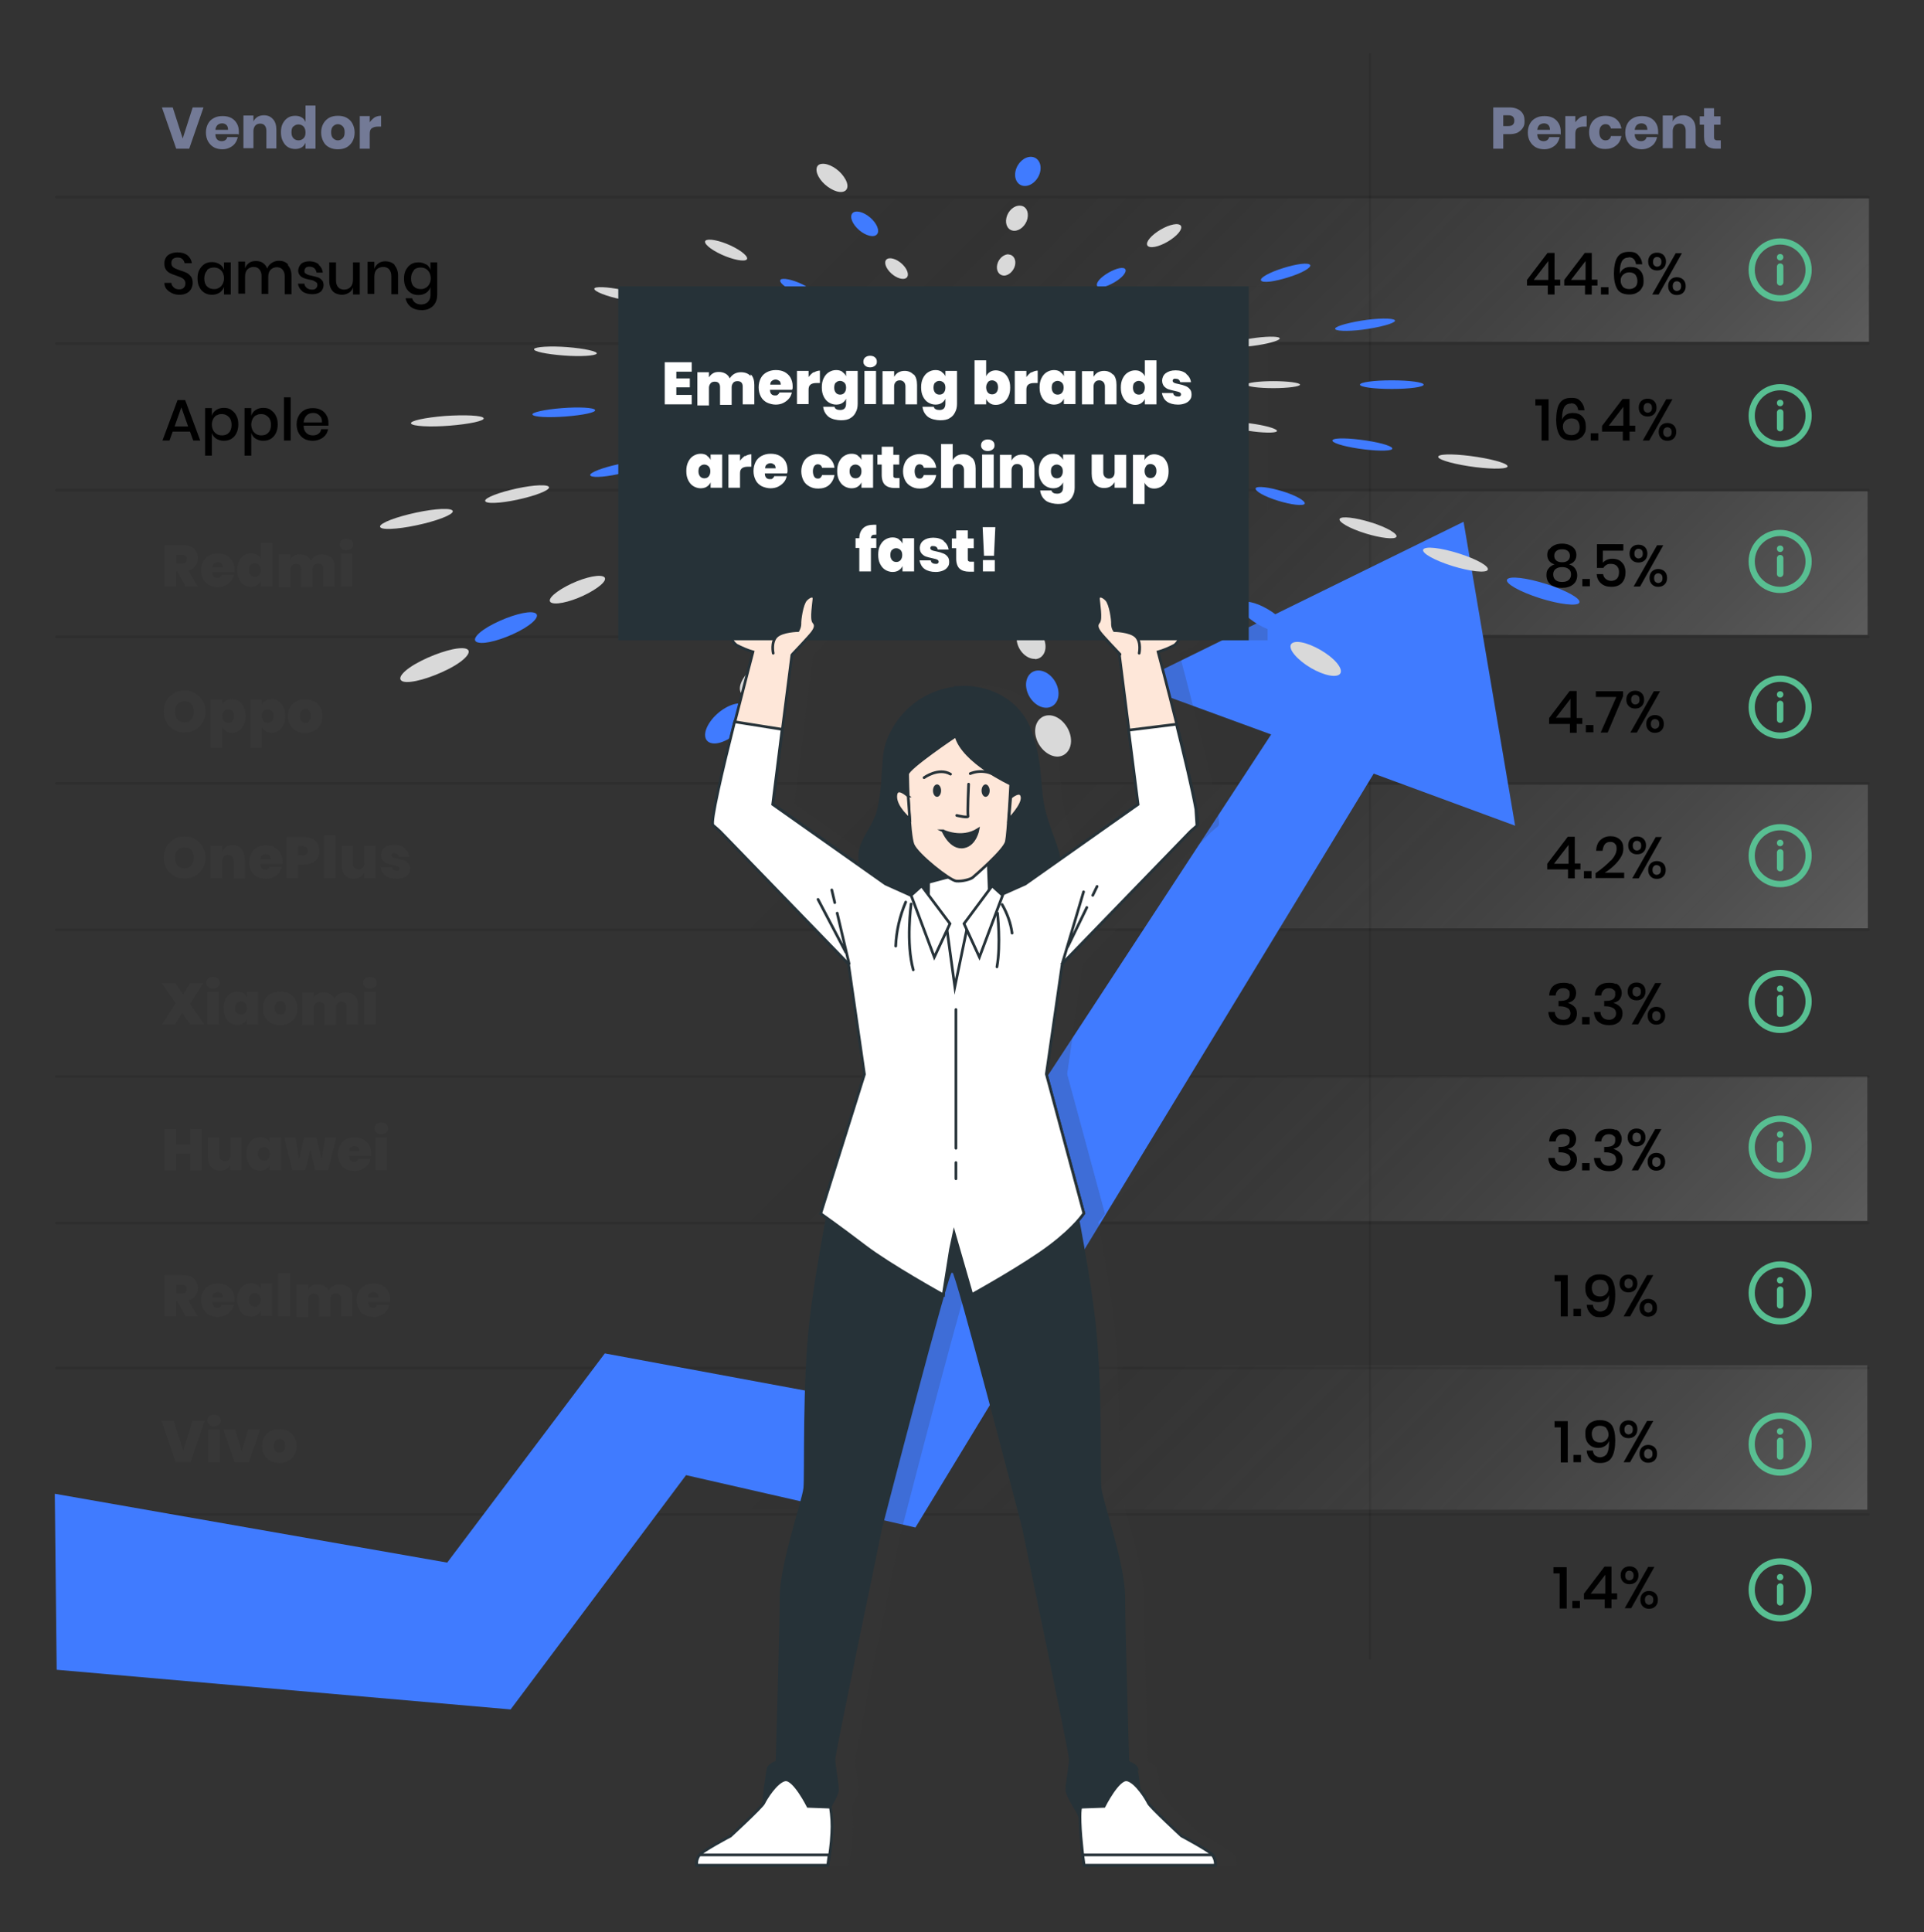 <svg xmlns="http://www.w3.org/2000/svg" width="712.9" height="715.8" xmlns:xlink="http://www.w3.org/1999/xlink"><rect width="100%" height="100%" fill="#333333" stroke="none"/><defs><linearGradient id="linear-gradient" x1="174.8" y1="351.3" x2="537.4" y2="713.8" gradientUnits="userSpaceOnUse"><stop offset=".4" stop-opacity="0"/><stop offset="1" stop-color="#fff" stop-opacity=".2"/></linearGradient><linearGradient id="linear-gradient-2" x1="175.5" y1="-81.1" x2="537.9" y2="281.3" xlink:href="#linear-gradient"/><linearGradient id="linear-gradient-3" x1="175" y1="27.4" x2="537.4" y2="389.8" xlink:href="#linear-gradient"/><linearGradient id="linear-gradient-4" x1="174.8" y1="136" x2="537.4" y2="498.6" xlink:href="#linear-gradient"/><linearGradient id="linear-gradient-5" y1="244.3" y2="606.8" xlink:href="#linear-gradient"/><style>.cls-1{fill:#407bff}.cls-6{fill:#58bf92}.cls-7{fill:#d9d9d9}.cls-10,.cls-9{fill:#263238}.cls-12{fill:#373737}.cls-13{fill:#737a96}.cls-15{opacity:.1;stroke:#000;stroke-linejoin:round}.cls-10,.cls-15,.cls-16,.cls-17,.cls-18{stroke-linecap:round}.cls-15,.cls-17{fill:none}.cls-15{stroke-width:1px}.cls-18,.cls-19{fill:#fff}.cls-16{fill:#fee7d9}.cls-10,.cls-16,.cls-17,.cls-18{stroke:#263238;stroke-miterlimit:10}</style></defs><g id="Layer_1"><path style="fill:url(#linear-gradient)" d="M20.3 505.8h671.6v53.5H20.3z"/><path style="fill:url(#linear-gradient-2)" d="M20.9 73.5h671.6v53.1H20.9z"/><path style="fill:url(#linear-gradient-3)" d="M20.4 182H692v53.2H20.4z"/><path style="fill:url(#linear-gradient-4)" d="M20.1 290.7h672v53.2h-672z"/><path style="fill:url(#linear-gradient-5)" d="M20.3 398.8h671.6v53.5H20.3z"/><path class="cls-13" d="M557 49.7v5.4h-3.7V39.8h6c1.8 0 3.2.5 4.2 1.4 1 .9 1.4 2.1 1.4 3.6s-.2 1.8-.6 2.5c-.4.7-1.1 1.3-1.9 1.8-.8.4-1.9.6-3.1.6H557Zm4.1-5c0-1.3-.7-2-2.2-2H557v4h1.9c1.5 0 2.2-.7 2.2-2ZM578 49.7h-8.4c0 .9.3 1.6.7 2s1 .6 1.6.6 1-.1 1.4-.4c.4-.3.6-.6.7-1.1h3.9c-.2.9-.5 1.6-1 2.3-.5.7-1.2 1.2-2 1.6-.8.4-1.7.6-2.7.6s-2.2-.2-3.1-.7c-.9-.5-1.6-1.2-2.2-2.2-.5-.9-.8-2-.8-3.3s.3-2.4.8-3.3c.5-.9 1.2-1.6 2.2-2.1.9-.5 2-.7 3.2-.7s2.2.2 3.2.7c.9.5 1.6 1.2 2.1 2.1.5.9.7 1.9.7 3.1s0 .6-.1 1Zm-4.3-3.4c-.4-.4-1-.6-1.6-.6s-1.2.2-1.7.6c-.4.4-.7 1-.8 1.8h4.7c0-.8-.2-1.4-.6-1.8ZM585.5 43.5c.7-.4 1.5-.6 2.4-.6v4h-1.1c-1 0-1.7.2-2.3.6s-.8 1.1-.8 2.1v5.5H580V43h3.7v2.3c.5-.7 1.1-1.3 1.8-1.8ZM598.8 44.1c1.1.9 1.7 2 2 3.5h-3.9c-.1-.5-.4-.9-.7-1.2-.4-.3-.8-.4-1.4-.4s-1.2.3-1.6.8c-.4.5-.6 1.3-.6 2.2s.2 1.7.6 2.2c.4.5 1 .8 1.6.8s1-.1 1.4-.4.6-.7.7-1.2h3.9c-.3 1.5-.9 2.7-2 3.5-1.1.9-2.4 1.3-3.9 1.3s-2.2-.2-3.1-.7c-.9-.5-1.6-1.2-2.2-2.2-.5-.9-.8-2-.8-3.3s.3-2.4.8-3.3c.5-.9 1.2-1.6 2.2-2.1.9-.5 2-.7 3.2-.7s2.9.4 3.9 1.3ZM614.1 49.7h-8.4c0 .9.3 1.6.7 2s1 .6 1.6.6 1-.1 1.4-.4c.4-.3.6-.6.7-1.1h3.9c-.2.9-.5 1.6-1 2.3-.5.7-1.2 1.2-2 1.6-.8.4-1.7.6-2.7.6s-2.2-.2-3.1-.7c-.9-.5-1.6-1.2-2.2-2.2-.5-.9-.8-2-.8-3.3s.3-2.4.8-3.3c.5-.9 1.2-1.6 2.2-2.1.9-.5 2-.7 3.2-.7s2.2.2 3.2.7c.9.5 1.6 1.2 2.1 2.1.5.9.7 1.9.7 3.1s0 .6-.1 1Zm-4.3-3.4c-.4-.4-1-.6-1.6-.6s-1.2.2-1.7.6c-.4.4-.7 1-.8 1.8h4.7c0-.8-.2-1.4-.6-1.8ZM627.1 44.2c.8.9 1.2 2.2 1.2 3.8v7h-3.7v-6.6c0-.8-.2-1.4-.6-1.9s-1-.7-1.7-.7-1.3.2-1.8.7c-.4.5-.7 1.2-.7 2v6.4h-3.7V42.8h3.7V45c.3-.7.9-1.3 1.5-1.7.7-.4 1.5-.6 2.4-.6 1.4 0 2.5.5 3.3 1.4ZM637.6 51.9v3.2h-1.7c-1.4 0-2.5-.3-3.3-1-.8-.7-1.2-1.9-1.2-3.5v-4.4h-1.6v-3.1h1.6v-3h3.7v3h2.4v3.1h-2.4v4.5c0 .5 0 .8.3 1 .2.2.5.3 1 .3h1.2Z"/><path d="M565.8 105.8v-2.1l7.6-10h2.6v9.9h2.1v2.2H576v3.3h-2.5v-3.3h-7.7Zm7.9-9.1-5.4 7h5.4v-7ZM579.6 105.8v-2.1l7.6-10h2.6v9.9h2.1v2.2h-2.1v3.3h-2.5v-3.3h-7.7Zm7.9-9.1-5.4 7h5.4v-7ZM596 106.4v2.7h-2.8v-2.7h2.8ZM603.5 95.4c-1.1 0-1.9.4-2.5 1.3-.5.9-.8 2.2-.8 4.1v.7c.2-.8.7-1.4 1.4-1.9s1.6-.7 2.6-.7c1.5 0 2.7.4 3.5 1.3.9.9 1.3 2.2 1.3 3.8s-.2 1.9-.6 2.6c-.4.8-1 1.4-1.8 1.8-.8.5-1.7.7-2.9.7-2.2 0-3.7-.7-4.5-2.1s-1.2-3.3-1.2-5.6.4-4.8 1.3-6.1c.9-1.4 2.3-2 4.3-2s2.7.4 3.5 1.3c.8.9 1.3 1.9 1.4 3.3h-2.3c-.3-1.7-1.1-2.6-2.7-2.6Zm-2.2 10.8c.5.6 1.4.9 2.4.9s1.6-.3 2.2-.8.8-1.3.8-2.2-.3-1.8-.8-2.4c-.5-.5-1.3-.8-2.2-.8s-1.6.3-2.2.8c-.6.5-1 1.2-1 2.2s.3 1.7.8 2.3ZM616.4 94.5c.6.6.9 1.4.9 2.4s-.3 1.8-.9 2.4c-.6.6-1.4.9-2.4.9s-1.8-.3-2.4-.9c-.6-.6-.9-1.4-.9-2.4s.3-1.8.9-2.4c.6-.6 1.4-.9 2.4-.9s1.8.3 2.4.9Zm6.8-.7-8.6 15.3h-2.4l8.7-15.3h2.4Zm-10.3 4.5c.3.3.7.5 1.1.5s.9-.2 1.2-.5.4-.8.4-1.3-.1-1-.4-1.3-.7-.5-1.2-.5-.9.2-1.1.5c-.3.3-.4.8-.4 1.3s.1 1 .4 1.3Zm10.8 5.3c.6.6.9 1.4.9 2.4s-.3 1.8-.9 2.4c-.6.6-1.4.9-2.4.9s-1.7-.3-2.3-.9c-.6-.6-.9-1.4-.9-2.4s.3-1.8.9-2.4c.6-.6 1.4-.9 2.3-.9s1.8.3 2.4.9Zm-3.5 3.7c.3.3.7.5 1.1.5s.9-.2 1.2-.5c.3-.3.4-.8.4-1.3s-.1-1-.4-1.3c-.3-.3-.7-.5-1.2-.5s-.9.2-1.1.5c-.3.3-.4.8-.4 1.3s.1 1 .4 1.3ZM568.9 150.2v-2.3h4.9v15.3h-2.6v-13h-2.3ZM582.1 149.5c-1.1 0-1.9.4-2.5 1.3-.5.9-.8 2.2-.8 4.1v.7c.2-.8.7-1.4 1.4-1.9s1.6-.7 2.6-.7c1.5 0 2.7.4 3.5 1.3.9.9 1.3 2.2 1.3 3.8s-.2 1.9-.6 2.6c-.4.8-1 1.4-1.8 1.8-.8.5-1.7.7-2.9.7-2.2 0-3.7-.7-4.5-2.1s-1.2-3.3-1.2-5.6.4-4.8 1.3-6.1c.9-1.4 2.3-2 4.3-2s2.7.4 3.5 1.3c.8.9 1.3 1.9 1.4 3.3h-2.3c-.3-1.7-1.1-2.6-2.7-2.6Zm-2.2 10.8c.5.6 1.4.9 2.4.9s1.6-.3 2.2-.8.8-1.3.8-2.2-.3-1.8-.8-2.4c-.5-.5-1.3-.8-2.2-.8s-1.6.3-2.2.8c-.6.5-1 1.2-1 2.2s.3 1.7.8 2.3ZM592.2 160.5v2.7h-2.8v-2.7h2.8ZM593.6 159.9v-2.1l7.6-10h2.6v9.9h2.1v2.2h-2.1v3.3h-2.5v-3.3h-7.7Zm7.9-9.2-5.4 7h5.4v-7ZM612.9 148.6c.6.6.9 1.4.9 2.4s-.3 1.8-.9 2.4c-.6.6-1.4.9-2.4.9s-1.8-.3-2.4-.9c-.6-.6-.9-1.4-.9-2.4s.3-1.8.9-2.4c.6-.6 1.4-.9 2.4-.9s1.8.3 2.4.9Zm6.8-.7-8.6 15.3h-2.4l8.7-15.3h2.4Zm-10.3 4.5c.3.3.7.5 1.1.5s.9-.2 1.2-.5.4-.8.4-1.3-.1-1-.4-1.3-.7-.5-1.2-.5-.9.2-1.1.5c-.3.3-.4.8-.4 1.3s.1 1 .4 1.3Zm10.8 5.2c.6.6.9 1.4.9 2.4s-.3 1.8-.9 2.4c-.6.6-1.4.9-2.4.9s-1.7-.3-2.3-.9c-.6-.6-.9-1.4-.9-2.4s.3-1.8.9-2.4c.6-.6 1.4-.9 2.3-.9s1.8.3 2.4.9Zm-3.5 3.8c.3.3.7.5 1.1.5s.9-.2 1.2-.5c.3-.3.4-.8.4-1.3s-.1-1-.4-1.3c-.3-.3-.7-.5-1.2-.5s-.9.2-1.1.5c-.3.3-.4.8-.4 1.3s.1 1 .4 1.3ZM574.1 203.5c.4-.6 1-1.1 1.8-1.5.8-.4 1.8-.6 2.9-.6s2.1.2 2.9.6c.8.4 1.4.9 1.8 1.5s.6 1.3.6 2.1-.2 1.6-.7 2.2c-.4.6-1.1 1-2 1.3 1 .3 1.7.8 2.2 1.5.5.7.8 1.5.8 2.5 0 1.5-.5 2.6-1.6 3.5-1.1.8-2.4 1.2-4.1 1.2s-3.1-.4-4.1-1.2c-1-.8-1.6-2-1.6-3.5s.3-1.8.8-2.5 1.3-1.2 2.2-1.5c-.9-.3-1.5-.7-2-1.3-.4-.6-.7-1.3-.7-2.2s.2-1.4.6-2.1Zm2.3 11.4c.6.5 1.4.7 2.4.7s1.8-.2 2.4-.7c.6-.5.9-1.2.9-2.1s-.3-1.6-.9-2c-.6-.5-1.4-.7-2.4-.7s-1.7.2-2.4.7c-.6.5-.9 1.1-.9 2s.3 1.6.9 2.1Zm.3-7.2c.5.4 1.2.6 2.1.6s1.6-.2 2.1-.6c.5-.4.8-1 .8-1.8s-.3-1.4-.8-1.8c-.5-.4-1.2-.6-2.1-.6s-1.6.2-2.1.6c-.5.4-.8 1-.8 1.8s.3 1.4.8 1.8ZM589.1 214.5v2.7h-2.8v-2.7h2.8ZM601.4 204h-7.5v4.5c.3-.4.8-.8 1.5-1.1s1.3-.4 2.1-.4 2 .2 2.7.7c.7.5 1.2 1.1 1.6 1.8.3.8.5 1.6.5 2.5 0 1.6-.4 2.9-1.3 3.9s-2.2 1.5-3.9 1.5-2.9-.4-3.9-1.3-1.5-2-1.6-3.4h2.4c.1.8.5 1.4 1 1.8.5.4 1.2.7 2 .7s1.7-.3 2.2-.9c.5-.6.7-1.4.7-2.4s-.3-1.6-.8-2.2c-.5-.5-1.2-.8-2.2-.8s-1.2.1-1.7.4c-.5.3-.9.7-1.1 1.1h-2.4v-8.8h9.8v2.2ZM609.5 202.7c.6.6.9 1.4.9 2.4s-.3 1.8-.9 2.4c-.6.6-1.4.9-2.4.9s-1.8-.3-2.4-.9c-.6-.6-.9-1.4-.9-2.4s.3-1.8.9-2.4c.6-.6 1.4-.9 2.4-.9s1.8.3 2.4.9Zm6.8-.7-8.6 15.3h-2.4L614 202h2.4Zm-10.3 4.4c.3.3.7.5 1.1.5s.9-.2 1.2-.5.4-.8.4-1.3-.1-1-.4-1.3-.7-.5-1.2-.5-.9.2-1.1.5c-.3.3-.4.8-.4 1.3s.1 1 .4 1.3Zm10.8 5.3c.6.6.9 1.4.9 2.4s-.3 1.8-.9 2.4c-.6.6-1.4.9-2.4.9s-1.7-.3-2.3-.9c-.6-.6-.9-1.4-.9-2.4s.3-1.8.9-2.4c.6-.6 1.4-.9 2.3-.9s1.8.3 2.4.9Zm-3.5 3.8c.3.3.7.5 1.1.5s.9-.2 1.2-.5c.3-.3.4-.8.4-1.3s-.1-1-.4-1.3c-.3-.3-.7-.5-1.2-.5s-.9.2-1.1.5c-.3.3-.4.8-.4 1.3s.1 1 .4 1.3ZM574 268.1V266l7.6-10h2.6v10h2.1v2.2h-2.1v3.3h-2.5v-3.3H574Zm7.9-9.2-5.4 7h5.4v-7ZM590.4 268.6v2.7h-2.8v-2.7h2.8ZM601.4 257.9l-5.7 13.5h-2.6l5.8-13.2h-7.6v-2.1h10.1v1.9ZM608.3 256.8c.6.6.9 1.4.9 2.4s-.3 1.8-.9 2.4c-.6.6-1.4.9-2.4.9s-1.8-.3-2.4-.9c-.6-.6-.9-1.4-.9-2.4s.3-1.8.9-2.4c.6-.6 1.4-.9 2.4-.9s1.8.3 2.4.9Zm6.8-.7-8.6 15.3h-2.4l8.7-15.3h2.4Zm-10.3 4.4c.3.3.7.5 1.1.5s.9-.2 1.2-.5c.3-.3.4-.8.4-1.3s-.1-1-.4-1.3c-.3-.3-.7-.5-1.2-.5s-.9.2-1.1.5c-.3.3-.4.8-.4 1.3s.1 1 .4 1.3Zm10.8 5.3c.6.6.9 1.4.9 2.4s-.3 1.8-.9 2.4-1.4.9-2.4.9-1.7-.3-2.3-.9c-.6-.6-.9-1.4-.9-2.4s.3-1.8.9-2.4c.6-.6 1.4-.9 2.3-.9s1.8.3 2.4.9Zm-3.5 3.7c.3.3.7.5 1.1.5s.9-.2 1.2-.5c.3-.3.4-.8.4-1.3s-.1-1-.4-1.3c-.3-.3-.7-.5-1.2-.5s-.9.2-1.1.5c-.3.3-.4.8-.4 1.3s.1 1 .4 1.3ZM573.3 322.1V320l7.6-10h2.6v9.9h2.1v2.2h-2.1v3.3H581v-3.3h-7.7Zm7.9-9.1-5.4 7h5.4v-7ZM589.7 322.7v2.7h-2.8v-2.7h2.8ZM596.9 318.8c1.4-1.5 2.1-3 2.1-4.3s-.2-1.4-.6-1.9c-.4-.5-1-.7-1.8-.7s-1.5.3-2 .9c-.4.6-.7 1.4-.8 2.4h-2.4c.1-1.7.6-3.1 1.6-4s2.2-1.4 3.7-1.4 2.6.4 3.5 1.2 1.3 1.9 1.3 3.3-.3 2.2-1 3.4c-.7 1.1-1.6 2.2-2.6 3.1-1.1 1-2.1 1.8-3.3 2.5h7.2v2h-10.6v-1.8c2.3-1.6 4.2-3.2 5.6-4.7ZM609 310.8c.6.6.9 1.4.9 2.4s-.3 1.8-.9 2.4c-.6.6-1.4.9-2.4.9s-1.8-.3-2.4-.9c-.6-.6-.9-1.4-.9-2.4s.3-1.8.9-2.4c.6-.6 1.4-.9 2.4-.9s1.8.3 2.4.9Zm6.8-.7-8.6 15.3h-2.4l8.7-15.3h2.4Zm-10.4 4.5c.3.3.7.5 1.1.5s.9-.2 1.2-.5.4-.8.4-1.3-.1-1-.4-1.3-.7-.5-1.2-.5-.9.2-1.1.5c-.3.3-.4.8-.4 1.3s.1 1 .4 1.3Zm10.9 5.3c.6.6.9 1.4.9 2.4s-.3 1.8-.9 2.4c-.6.6-1.4.9-2.4.9s-1.7-.3-2.3-.9c-.6-.6-.9-1.4-.9-2.4s.3-1.8.9-2.4c.6-.6 1.4-.9 2.3-.9s1.8.3 2.4.9Zm-3.6 3.7c.3.3.7.5 1.1.5s.9-.2 1.2-.5c.3-.3.4-.8.4-1.3s-.1-1-.4-1.3c-.3-.3-.7-.5-1.2-.5s-.9.2-1.1.5c-.3.3-.4.8-.4 1.3s.1 1 .4 1.3ZM581.8 364.3c.7.4 1.3.8 1.6 1.5.4.6.6 1.3.6 2.1s-.3 1.8-.8 2.4c-.5.6-1.3 1-2.3 1.2 1.1.4 1.9.9 2.5 1.5.6.6.9 1.4.9 2.5s-.4 2.3-1.3 3.1-2.1 1.2-3.7 1.2-2.9-.4-3.9-1.2c-1-.8-1.6-2.1-1.7-3.7h2.4c0 .9.4 1.6.9 2.1s1.3.8 2.2.8 1.5-.2 2-.7c.5-.4.7-1 .7-1.7s-.3-1.5-1-1.9c-.7-.4-1.6-.7-2.8-.7h-.6v-2h.6c2.4 0 3.5-.8 3.5-2.4s-.2-1.3-.6-1.7c-.4-.4-1-.6-1.8-.6s-1.4.2-1.9.7-.8 1.1-.9 2H574c.1-1.5.6-2.7 1.5-3.5s2.2-1.2 3.8-1.2 1.9.2 2.6.5ZM589 376.8v2.7h-2.8v-2.7h2.8ZM598.7 364.3c.7.4 1.3.8 1.6 1.5.4.6.6 1.3.6 2.1s-.3 1.8-.8 2.4c-.5.6-1.3 1-2.3 1.2 1.1.4 1.9.9 2.5 1.5.6.6.9 1.4.9 2.5s-.4 2.3-1.3 3.1-2.1 1.2-3.7 1.2-2.9-.4-3.9-1.2c-1-.8-1.6-2.1-1.7-3.7h2.4c0 .9.4 1.6.9 2.1s1.3.8 2.2.8 1.5-.2 2-.7c.5-.4.7-1 .7-1.7s-.3-1.5-1-1.9c-.7-.4-1.6-.7-2.8-.7h-.6v-2h.6c2.4 0 3.5-.8 3.5-2.4s-.2-1.3-.6-1.7c-.4-.4-1-.6-1.8-.6s-1.4.2-1.9.7-.8 1.1-.9 2h-2.4c.1-1.5.6-2.7 1.5-3.5s2.2-1.2 3.8-1.2 1.9.2 2.6.5ZM608.8 364.9c.6.6.9 1.4.9 2.4s-.3 1.8-.9 2.4c-.6.6-1.4.9-2.4.9s-1.8-.3-2.4-.9c-.6-.6-.9-1.4-.9-2.4s.3-1.8.9-2.4c.6-.6 1.4-.9 2.4-.9s1.8.3 2.4.9Zm6.8-.7-8.6 15.3h-2.4l8.7-15.3h2.4Zm-10.3 4.5c.3.3.7.5 1.1.5s.9-.2 1.2-.5.4-.8.4-1.3-.1-1-.4-1.3-.7-.5-1.2-.5-.9.2-1.1.5c-.3.3-.4.8-.4 1.3s.1 1 .4 1.3Zm10.8 5.2c.6.6.9 1.4.9 2.4s-.3 1.8-.9 2.4c-.6.6-1.4.9-2.4.9s-1.7-.3-2.3-.9c-.6-.6-.9-1.4-.9-2.4s.3-1.8.9-2.4c.6-.6 1.4-.9 2.3-.9s1.8.3 2.4.9Zm-3.5 3.8c.3.3.7.5 1.1.5s.9-.2 1.2-.5c.3-.3.4-.8.4-1.3s-.1-1-.4-1.3c-.3-.3-.7-.5-1.2-.5s-.9.2-1.1.5c-.3.3-.4.8-.4 1.3s.1 1 .4 1.3ZM581.8 418.4c.7.4 1.3.8 1.6 1.5.4.6.6 1.3.6 2.1s-.3 1.8-.8 2.4c-.5.6-1.3 1-2.3 1.2 1.1.4 1.9.9 2.5 1.5.6.6.9 1.4.9 2.5s-.4 2.3-1.3 3.1-2.1 1.2-3.7 1.2-2.9-.4-3.9-1.2c-1-.8-1.6-2.1-1.7-3.7h2.4c0 .9.4 1.6.9 2.1s1.3.8 2.2.8 1.5-.2 2-.7c.5-.4.7-1 .7-1.7s-.3-1.5-1-1.9c-.7-.4-1.6-.7-2.8-.7h-.6v-2h.6c2.4 0 3.5-.8 3.5-2.4s-.2-1.3-.6-1.7c-.4-.4-1-.6-1.8-.6s-1.4.2-1.9.7-.8 1.1-.9 2H574c.1-1.5.6-2.7 1.5-3.5s2.2-1.2 3.8-1.2 1.9.2 2.6.5ZM589 430.9v2.7h-2.8v-2.7h2.8ZM598.7 418.4c.7.4 1.3.8 1.6 1.5.4.6.6 1.3.6 2.1s-.3 1.8-.8 2.4c-.5.6-1.3 1-2.3 1.2 1.1.4 1.9.9 2.5 1.5.6.6.9 1.4.9 2.5s-.4 2.3-1.3 3.1-2.1 1.2-3.7 1.2-2.9-.4-3.9-1.2c-1-.8-1.6-2.1-1.7-3.7h2.4c0 .9.4 1.6.9 2.1s1.3.8 2.2.8 1.5-.2 2-.7c.5-.4.7-1 .7-1.7s-.3-1.5-1-1.9c-.7-.4-1.6-.7-2.8-.7h-.6v-2h.6c2.4 0 3.5-.8 3.5-2.4s-.2-1.3-.6-1.7c-.4-.4-1-.6-1.8-.6s-1.4.2-1.9.7-.8 1.1-.9 2h-2.4c.1-1.5.6-2.7 1.5-3.5s2.2-1.2 3.8-1.2 1.9.2 2.6.5ZM608.8 419c.6.6.9 1.4.9 2.4s-.3 1.8-.9 2.4c-.6.6-1.4.9-2.4.9s-1.8-.3-2.4-.9c-.6-.6-.9-1.4-.9-2.4s.3-1.8.9-2.4c.6-.6 1.4-.9 2.4-.9s1.8.3 2.4.9Zm6.8-.7-8.6 15.3h-2.4l8.7-15.3h2.4Zm-10.3 4.4c.3.3.7.5 1.1.5s.9-.2 1.2-.5.4-.8.4-1.3-.1-1-.4-1.3-.7-.5-1.2-.5-.9.2-1.1.5c-.3.3-.4.8-.4 1.3s.1 1 .4 1.3Zm10.8 5.3c.6.6.9 1.4.9 2.4s-.3 1.8-.9 2.4c-.6.6-1.4.9-2.4.9s-1.7-.3-2.3-.9c-.6-.6-.9-1.4-.9-2.4s.3-1.8.9-2.4c.6-.6 1.4-.9 2.3-.9s1.8.3 2.4.9Zm-3.5 3.8c.3.3.7.5 1.1.5s.9-.2 1.2-.5c.3-.3.4-.8.4-1.3s-.1-1-.4-1.3c-.3-.3-.7-.5-1.2-.5s-.9.2-1.1.5c-.3.3-.4.8-.4 1.3s.1 1 .4 1.3ZM576 474.7v-2.3h4.9v15.3h-2.6v-13H576ZM585.8 484.9v2.7H583v-2.7h2.8ZM591.1 485.2c.5.4 1.1.7 1.8.7s1.9-.4 2.5-1.3c.5-.9.8-2.2.8-4.1v-.7c-.3.8-.7 1.4-1.5 1.9-.7.5-1.6.7-2.5.7-1.5 0-2.7-.5-3.5-1.4-.9-.9-1.3-2.2-1.3-3.8s.2-1.9.6-2.6c.4-.8 1-1.4 1.8-1.8.8-.5 1.7-.7 2.9-.7 2.2 0 3.7.7 4.6 2 .8 1.3 1.2 3.2 1.2 5.6s-.4 4.8-1.3 6.2c-.8 1.4-2.2 2.1-4.2 2.1s-2.7-.4-3.6-1.3c-.9-.9-1.4-2-1.5-3.3h2.3c.1.8.4 1.5.9 1.9Zm4.1-10.2c-.5-.6-1.4-.9-2.4-.9s-1.6.3-2.2.8c-.5.5-.8 1.3-.8 2.2s.3 1.8.8 2.4c.5.5 1.3.8 2.2.8s1.1-.1 1.5-.3c.5-.2.9-.6 1.2-1 .3-.4.5-1 .5-1.6 0-.9-.3-1.7-.8-2.3ZM605.8 473.1c.6.6.9 1.4.9 2.4s-.3 1.8-.9 2.4c-.6.6-1.4.9-2.4.9s-1.8-.3-2.4-.9c-.6-.6-.9-1.4-.9-2.4s.3-1.8.9-2.4c.6-.6 1.4-.9 2.4-.9s1.8.3 2.4.9Zm6.8-.7-8.6 15.3h-2.4l8.7-15.3h2.4Zm-10.3 4.4c.3.3.7.5 1.1.5s.9-.2 1.2-.5c.3-.3.4-.8.4-1.3s-.1-1-.4-1.3c-.3-.3-.7-.5-1.2-.5s-.9.2-1.1.5c-.3.3-.4.8-.4 1.3s.1 1 .4 1.3Zm10.8 5.3c.6.6.9 1.4.9 2.4s-.3 1.8-.9 2.4-1.4.9-2.4.9-1.7-.3-2.3-.9c-.6-.6-.9-1.4-.9-2.4s.3-1.8.9-2.4c.6-.6 1.4-.9 2.3-.9s1.8.3 2.4.9Zm-3.5 3.7c.3.3.7.5 1.1.5s.9-.2 1.2-.5c.3-.3.4-.8.4-1.3s-.1-1-.4-1.3c-.3-.3-.7-.5-1.2-.5s-.9.2-1.1.5c-.3.3-.4.8-.4 1.3s.1 1 .4 1.3ZM576 528.8v-2.3h4.9v15.3h-2.6v-13H576ZM585.8 539v2.7H583V539h2.8ZM591.1 539.2c.5.4 1.1.7 1.8.7s1.9-.4 2.5-1.3c.5-.9.8-2.2.8-4.1v-.7c-.3.8-.7 1.4-1.5 1.9-.7.5-1.6.7-2.5.7-1.5 0-2.7-.5-3.5-1.4-.9-.9-1.3-2.2-1.3-3.8s.2-1.9.6-2.6c.4-.8 1-1.4 1.8-1.8s1.7-.7 2.9-.7c2.2 0 3.7.7 4.6 2 .8 1.3 1.2 3.2 1.2 5.6s-.4 4.8-1.3 6.2c-.8 1.4-2.2 2.1-4.2 2.1s-2.7-.4-3.6-1.3-1.4-2-1.5-3.3h2.3c.1.8.4 1.5.9 1.9Zm4.1-10.1c-.5-.6-1.4-.9-2.4-.9s-1.6.3-2.2.8c-.5.5-.8 1.3-.8 2.2s.3 1.8.8 2.4c.5.5 1.3.8 2.2.8s1.1-.1 1.5-.3c.5-.2.9-.6 1.2-1 .3-.4.5-1 .5-1.6 0-.9-.3-1.7-.8-2.3ZM605.8 527.1c.6.6.9 1.4.9 2.4s-.3 1.8-.9 2.4c-.6.6-1.4.9-2.4.9s-1.8-.3-2.4-.9c-.6-.6-.9-1.4-.9-2.4s.3-1.8.9-2.4c.6-.6 1.4-.9 2.4-.9s1.8.3 2.4.9Zm6.8-.7-8.6 15.3h-2.4l8.7-15.3h2.4Zm-10.3 4.5c.3.3.7.5 1.1.5s.9-.2 1.2-.5.4-.8.4-1.3-.1-1-.4-1.3-.7-.5-1.2-.5-.9.2-1.1.5c-.3.3-.4.8-.4 1.3s.1 1 .4 1.3Zm10.8 5.3c.6.6.9 1.4.9 2.4s-.3 1.8-.9 2.4c-.6.6-1.4.9-2.4.9s-1.7-.3-2.3-.9c-.6-.6-.9-1.4-.9-2.4s.3-1.8.9-2.4c.6-.6 1.4-.9 2.3-.9s1.8.3 2.4.9Zm-3.5 3.7c.3.3.7.5 1.1.5s.9-.2 1.2-.5c.3-.3.4-.8.4-1.3s-.1-1-.4-1.3c-.3-.3-.7-.5-1.2-.5s-.9.2-1.1.5c-.3.3-.4.8-.4 1.3s.1 1 .4 1.3ZM575.6 582.9v-2.3h4.9v15.3h-2.6v-13h-2.3ZM585.4 593.1v2.7h-2.8v-2.7h2.8ZM586.9 592.5v-2.1l7.6-10h2.6v9.9h2.1v2.2h-2.1v3.3h-2.5v-3.3h-7.7Zm7.9-9.1-5.4 7h5.4v-7ZM606.2 581.2c.6.6.9 1.4.9 2.4s-.3 1.8-.9 2.4c-.6.6-1.4.9-2.4.9s-1.8-.3-2.4-.9c-.6-.6-.9-1.4-.9-2.4s.3-1.8.9-2.4c.6-.6 1.4-.9 2.4-.9s1.8.3 2.4.9Zm6.8-.7-8.6 15.3H602l8.7-15.3h2.4Zm-10.4 4.5c.3.3.7.5 1.1.5s.9-.2 1.2-.5.4-.8.4-1.3-.1-1-.4-1.3-.7-.5-1.2-.5-.9.2-1.1.5c-.3.3-.4.8-.4 1.3s.1 1 .4 1.3Zm10.8 5.3c.6.6.9 1.4.9 2.4s-.3 1.8-.9 2.4c-.6.6-1.4.9-2.4.9s-1.7-.3-2.3-.9c-.6-.6-.9-1.4-.9-2.4s.3-1.8.9-2.4c.6-.6 1.4-.9 2.3-.9s1.8.3 2.4.9Zm-3.5 3.7c.3.3.7.5 1.1.5s.9-.2 1.2-.5c.3-.3.4-.8.4-1.3s-.1-1-.4-1.3c-.3-.3-.7-.5-1.2-.5s-.9.2-1.1.5c-.3.3-.4.8-.4 1.3s.1 1 .4 1.3Z"/><path class="cls-13" d="m64 39.8 3.7 11.5 3.7-11.5h4l-5.3 15.3h-4.8L60 39.8h4ZM88.2 49.7h-8.4c0 .9.3 1.6.7 2s1 .6 1.6.6 1-.1 1.4-.4c.4-.3.6-.6.7-1.1h3.9c-.2.9-.5 1.6-1 2.3-.5.7-1.2 1.2-2 1.6-.8.4-1.7.6-2.7.6s-2.2-.2-3.1-.7c-.9-.5-1.6-1.2-2.2-2.2-.5-.9-.8-2-.8-3.3s.3-2.4.8-3.3c.5-.9 1.2-1.6 2.2-2.1.9-.5 2-.7 3.2-.7s2.2.2 3.2.7c.9.5 1.6 1.2 2.1 2.1.5.9.7 1.9.7 3.1s0 .6-.1 1Zm-4.3-3.4c-.4-.4-1-.6-1.6-.6s-1.2.2-1.7.6c-.4.4-.7 1-.8 1.8h4.7c0-.8-.2-1.4-.6-1.8ZM101.2 44.2c.8.9 1.2 2.2 1.2 3.8v7h-3.7v-6.6c0-.8-.2-1.4-.6-1.9s-1-.7-1.7-.7-1.3.2-1.8.7c-.4.5-.7 1.2-.7 2v6.4h-3.7V42.8h3.7V45c.3-.7.9-1.3 1.5-1.7.7-.4 1.5-.6 2.4-.6 1.4 0 2.5.5 3.3 1.4ZM111.8 43.5c.7.4 1.1 1 1.4 1.7v-6.1h3.7v16h-3.7v-2.2c-.3.7-.8 1.3-1.4 1.7-.7.4-1.5.6-2.4.6s-1.9-.2-2.7-.7c-.8-.5-1.4-1.2-1.9-2.2s-.7-2-.7-3.3.2-2.4.7-3.3c.5-.9 1.1-1.6 1.9-2.1.8-.5 1.7-.7 2.7-.7s1.7.2 2.4.6Zm-3.1 3.3c-.5.5-.7 1.2-.7 2.2s.2 1.6.7 2.2c.5.5 1.1.8 1.9.8s1.4-.3 1.9-.8.7-1.2.7-2.1-.2-1.6-.7-2.2c-.5-.5-1.1-.8-1.9-.8s-1.4.3-1.9.8ZM128.4 43.6c.9.5 1.7 1.2 2.2 2.2.5.9.8 2 .8 3.3s-.3 2.4-.8 3.3c-.5.9-1.3 1.7-2.2 2.2-.9.5-2 .7-3.2.7s-2.3-.2-3.2-.7c-1-.5-1.7-1.2-2.2-2.2s-.8-2-.8-3.3.3-2.4.8-3.3 1.3-1.7 2.2-2.2c1-.5 2-.7 3.2-.7s2.3.2 3.2.7Zm-5 3.2c-.5.5-.7 1.3-.7 2.2s.2 1.7.7 2.2c.5.5 1.1.8 1.8.8s1.3-.3 1.8-.8.7-1.2.7-2.2-.2-1.7-.7-2.2c-.5-.5-1.1-.8-1.8-.8s-1.3.3-1.8.8ZM138.8 43.5c.7-.4 1.5-.6 2.4-.6v4h-1.1c-1 0-1.7.2-2.3.6s-.8 1.1-.8 2.1v5.5h-3.7V43h3.7v2.3c.5-.7 1.1-1.3 1.8-1.8Z"/><path d="M70.8 107.1c-.4.6-.9 1.2-1.6 1.5-.7.4-1.6.6-2.7.6s-2-.2-2.8-.6c-.8-.4-1.5-.9-2-1.5s-.8-1.4-.8-2.3h2.6c0 .7.4 1.2.9 1.7s1.2.7 2 .7 1.3-.2 1.7-.6c.4-.4.6-.9.6-1.6s-.2-1-.5-1.4c-.3-.4-.7-.6-1.1-.8-.4-.2-1.1-.4-1.8-.7-1-.3-1.7-.6-2.3-.9-.6-.3-1.1-.7-1.5-1.3-.4-.6-.6-1.3-.6-2.3s.2-1.5.6-2.2 1-1.1 1.7-1.4 1.6-.5 2.6-.5c1.6 0 2.8.4 3.7 1.1.9.8 1.4 1.7 1.6 2.9h-2.7c-.1-.6-.4-1.1-.8-1.5-.4-.4-1-.6-1.8-.6s-1.2.2-1.7.5c-.4.4-.6.9-.6 1.5s.1.9.4 1.3.7.6 1.1.8c.4.2 1 .4 1.8.7 1 .3 1.8.6 2.4.9.6.3 1.1.8 1.6 1.4.4.6.6 1.4.6 2.3s-.2 1.4-.5 2.1ZM81.4 97.9c.8.5 1.3 1.2 1.6 2.1v-2.8h2.5v11.9H83v-2.8c-.3.9-.9 1.6-1.6 2.1-.8.5-1.7.8-2.8.8s-2-.2-2.8-.7-1.5-1.2-1.9-2.1c-.5-.9-.7-2-.7-3.3s.2-2.3.7-3.2 1.1-1.6 1.9-2.1 1.7-.7 2.8-.7 2 .3 2.8.8Zm-4.7 2.4c-.7.7-1 1.7-1 2.9s.3 2.2 1 2.9c.7.7 1.5 1 2.6 1s1.3-.2 1.9-.5c.5-.3 1-.8 1.3-1.4.3-.6.5-1.3.5-2.1s-.2-1.5-.5-2.1c-.3-.6-.8-1.1-1.3-1.4-.5-.3-1.2-.5-1.9-.5-1.1 0-2 .3-2.6 1ZM106.7 98.3c.8.9 1.3 2.2 1.3 3.8v6.9h-2.5v-6.7c0-1-.3-1.8-.8-2.4-.5-.6-1.2-.9-2.1-.9s-1.7.3-2.3.9c-.6.6-.9 1.5-.9 2.7v6.3h-2.5v-6.7c0-1-.3-1.8-.8-2.4-.5-.6-1.2-.9-2.1-.9s-1.7.3-2.3.9c-.6.6-.9 1.5-.9 2.7v6.3h-2.5V96.9h2.5v2.5c.3-.9.8-1.5 1.5-2s1.5-.7 2.5-.7 1.9.2 2.6.7c.7.5 1.3 1.2 1.6 2.1.3-.9.9-1.6 1.7-2.1.8-.5 1.6-.8 2.6-.8 1.4 0 2.5.4 3.4 1.3ZM118.1 98.1c.8.7 1.4 1.7 1.5 2.9h-2.3c-.1-.6-.4-1.2-.8-1.6-.5-.4-1.1-.6-1.8-.6s-1.1.1-1.4.4-.5.7-.5 1.2.1.7.4.9.6.4.9.5c.4.1.9.3 1.6.4.9.2 1.6.4 2.2.6.6.2 1 .6 1.4 1s.6 1.1.6 1.9-.4 1.8-1.1 2.4c-.8.6-1.8.9-3.1.9s-2.7-.3-3.6-1-1.5-1.7-1.7-2.9h2.4c0 .6.4 1.2.9 1.6.5.4 1.2.6 2 .6s1.1-.2 1.4-.5c.3-.3.5-.7.5-1.2s-.1-.8-.4-1-.6-.4-1-.6-.9-.3-1.6-.4c-.9-.2-1.6-.4-2.1-.6-.5-.2-1-.5-1.4-1-.4-.5-.6-1.1-.6-1.8s.4-1.8 1.1-2.5c.8-.6 1.8-.9 3.1-.9s2.5.4 3.4 1.1ZM133.3 97.2v11.9h-2.5v-2.6c-.3.9-.8 1.6-1.6 2-.8.5-1.6.7-2.6.7s-2.5-.4-3.3-1.3c-.8-.9-1.3-2.2-1.3-3.8v-6.9h2.5v6.7c0 1.1.3 1.9.8 2.5s1.3.9 2.2.9 1.8-.3 2.4-1c.6-.6.9-1.6.9-2.8v-6.3h2.5ZM146.2 98.3c.8.9 1.3 2.2 1.3 3.8v6.9H145v-6.7c0-1.1-.3-1.9-.8-2.5-.5-.6-1.3-.9-2.2-.9s-1.8.3-2.4.9c-.6.6-.9 1.5-.9 2.8v6.3h-2.5V97h2.5v2.6c.3-.9.9-1.6 1.6-2.1.7-.5 1.6-.7 2.6-.7s2.5.4 3.3 1.3ZM157.9 97.9c.8.5 1.3 1.2 1.6 2.1v-2.8h2.5v12c0 1.1-.2 2.1-.7 3-.5.9-1.1 1.5-2 2-.9.5-1.9.7-3 .7-1.7 0-3-.4-4.1-1.2-1-.8-1.7-1.9-1.9-3.2h2.4c.2.7.6 1.3 1.2 1.7.6.4 1.3.6 2.2.6s1.8-.3 2.4-.9c.6-.6 1-1.5 1-2.6v-2.9c-.3.9-.9 1.6-1.6 2.1-.8.5-1.7.8-2.8.8s-2-.2-2.8-.7-1.5-1.2-1.9-2.1c-.5-.9-.7-2-.7-3.3s.2-2.3.7-3.2 1.1-1.6 1.9-2.1 1.7-.7 2.8-.7 2 .3 2.8.8Zm-4.6 2.4c-.7.7-1 1.7-1 2.9s.3 2.2 1 2.9c.7.7 1.5 1 2.6 1s1.3-.2 1.9-.5c.5-.3 1-.8 1.3-1.4.3-.6.5-1.3.5-2.1s-.2-1.5-.5-2.1c-.3-.6-.8-1.1-1.3-1.4-.5-.3-1.2-.5-1.9-.5-1.1 0-2 .3-2.6 1ZM70.4 159.9H64l-1.2 3.3h-2.6l5.6-15h2.8l5.6 15h-2.6l-1.2-3.3Zm-.7-1.9-2.5-7.1-2.5 7.1h5.1ZM85.7 151.9c.8.5 1.5 1.2 1.9 2.1.5.9.7 2 .7 3.2s-.2 2.3-.7 3.3-1.1 1.6-1.9 2.1-1.7.7-2.8.7-2-.3-2.8-.8c-.8-.5-1.3-1.2-1.6-2.1v8.4H76v-17.6h2.5v2.8c.3-.9.8-1.6 1.6-2.1s1.7-.8 2.8-.8 2 .2 2.8.7Zm-5.4 1.9c-.5.3-1 .8-1.3 1.4-.3.6-.5 1.3-.5 2.1s.2 1.5.5 2.1c.3.6.7 1 1.3 1.4.5.3 1.2.5 1.9.5 1.1 0 2-.3 2.6-1 .7-.7 1-1.7 1-2.9s-.3-2.2-1-2.9c-.7-.7-1.5-1.1-2.6-1.1s-1.3.2-1.9.5ZM100.3 151.9c.8.5 1.5 1.2 1.9 2.1.5.9.7 2 .7 3.2s-.2 2.3-.7 3.3-1.1 1.6-1.9 2.1-1.7.7-2.8.7-2-.3-2.8-.8c-.8-.5-1.3-1.2-1.6-2.1v8.4h-2.5v-17.6h2.5v2.8c.3-.9.8-1.6 1.6-2.1s1.7-.8 2.8-.8 2 .2 2.8.7Zm-5.4 1.9c-.5.3-1 .8-1.3 1.4-.3.6-.5 1.3-.5 2.1s.2 1.5.5 2.1c.3.6.7 1 1.3 1.4.5.3 1.2.5 1.9.5 1.1 0 2-.3 2.6-1 .7-.7 1-1.7 1-2.9s-.3-2.2-1-2.9c-.7-.7-1.5-1.1-2.6-1.1s-1.3.2-1.9.5ZM107.7 147.2v16h-2.5v-16h2.5ZM121.7 157.7h-9.2c0 1.2.4 2.1 1 2.7.6.6 1.4.9 2.4.9s1.5-.2 2.1-.6c.6-.4.9-1 1-1.7h2.6c-.2.8-.5 1.6-1 2.2-.5.6-1.2 1.2-2 1.5-.8.4-1.7.6-2.7.6s-2.2-.2-3.1-.7-1.6-1.2-2.1-2.1-.8-2-.8-3.3.3-2.3.8-3.2c.5-.9 1.2-1.6 2.1-2.1s1.9-.7 3.1-.7 2.2.2 3.1.7c.9.5 1.5 1.1 2 2 .5.8.7 1.8.7 2.8v1.1Zm-2.8-3.1c-.3-.5-.7-.9-1.2-1.2-.5-.3-1.1-.4-1.7-.4-1 0-1.8.3-2.4.9-.6.6-1 1.5-1.1 2.6h6.8c0-.8-.1-1.4-.4-2Z"/><path class="cls-12" d="m68.8 217.3-3.1-5.6h-.4v5.6H61V202h6.7c1.2 0 2.3.2 3.1.6.9.4 1.5 1 1.9 1.8s.6 1.6.6 2.5-.3 2-.9 2.8c-.6.8-1.4 1.3-2.6 1.7l3.5 5.9h-4.7Zm-3.5-8.5h2.1c1.2 0 1.8-.5 1.8-1.6s-.1-.9-.4-1.2c-.3-.3-.7-.4-1.3-.4h-2.1v3.2ZM86.7 212h-8c0 1.4.7 2.1 1.8 2.1s.8-.1 1-.3c.3-.2.5-.5.6-.8h4.5c-.2.9-.5 1.6-1.1 2.3-.5.7-1.2 1.2-2.1 1.6-.8.4-1.8.6-2.7.6s-2.3-.2-3.2-.7c-.9-.5-1.7-1.2-2.2-2.2-.5-.9-.8-2.1-.8-3.3s.3-2.4.8-3.3c.5-.9 1.2-1.7 2.2-2.2.9-.5 2-.7 3.2-.7s2.3.2 3.2.7c.9.5 1.6 1.2 2.2 2.1.5.9.8 2 .8 3.2s0 .6-.1 1Zm-4.7-3.2c-.3-.3-.8-.5-1.3-.5s-1 .2-1.4.5c-.4.3-.6.8-.6 1.4h3.8c0-.6-.2-1.1-.5-1.4ZM95.2 205.5c.6.4 1.1.9 1.4 1.5v-5.8h4.3v16h-4.3v-1.9c-.3.6-.8 1.2-1.4 1.5-.6.4-1.4.6-2.2.6s-1.8-.2-2.6-.7c-.8-.5-1.4-1.2-1.8-2.2-.4-.9-.7-2.1-.7-3.3s.2-2.4.7-3.3c.4-.9 1.1-1.7 1.8-2.2.8-.5 1.7-.7 2.6-.7s1.6.2 2.2.6Zm-2.4 3.9c-.4.4-.6 1-.6 1.8s.2 1.4.6 1.8c.4.4.9.7 1.6.7s1.2-.2 1.6-.7c.4-.4.6-1.1.6-1.8s-.2-1.4-.6-1.8c-.4-.4-.9-.7-1.6-.7s-1.2.2-1.6.7ZM122.7 206.4c.9.9 1.3 2.2 1.3 3.8v7.1h-4.2v-6.5c0-.6-.2-1.2-.5-1.5s-.8-.5-1.4-.5-1.1.2-1.5.6c-.4.4-.6.9-.6 1.6v6.4h-4.2v-6.5c0-.6-.2-1.2-.5-1.5s-.8-.5-1.4-.5-1.1.2-1.5.6-.6.9-.6 1.6v6.4h-4.3v-12.1h4.3v1.9c.3-.6.8-1.1 1.4-1.4.6-.4 1.3-.5 2.2-.5s1.7.2 2.4.6c.7.4 1.2 1 1.6 1.7.4-.7 1-1.3 1.7-1.7.7-.4 1.5-.6 2.4-.6 1.5 0 2.7.5 3.6 1.4ZM126.6 200.2c.5-.4 1.1-.6 1.8-.6s1.3.2 1.8.6c.4.4.7.9.7 1.6s-.2 1.1-.7 1.5c-.5.4-1 .6-1.8.6s-1.4-.2-1.8-.6c-.5-.4-.7-.9-.7-1.5s.2-1.2.7-1.6Zm3.9 4.9v12.1h-4.3v-12.1h4.3ZM72.3 256.8c1.2.7 2.1 1.6 2.8 2.8.7 1.2 1 2.5 1 4s-.3 2.8-1 4c-.7 1.2-1.6 2.1-2.8 2.8-1.2.7-2.5 1-3.9 1s-2.7-.3-3.9-1c-1.2-.7-2.1-1.6-2.8-2.8-.7-1.2-1-2.5-1-4s.3-2.8 1-4c.7-1.2 1.6-2.1 2.8-2.8 1.2-.7 2.5-1 3.9-1s2.8.3 3.9 1Zm-6.5 4c-.6.7-.9 1.7-.9 2.9s.3 2.1.9 2.8c.6.7 1.5 1.1 2.6 1.1s1.9-.4 2.5-1.1c.6-.7.9-1.7.9-2.8s-.3-2.2-.9-2.9c-.6-.7-1.5-1-2.5-1s-1.9.3-2.6 1ZM88.5 259.8c.8.5 1.4 1.2 1.8 2.2.4.9.7 2 .7 3.3s-.2 2.4-.7 3.3c-.4.9-1.1 1.7-1.8 2.2-.8.5-1.7.7-2.6.7s-1.6-.2-2.2-.6-1.1-.9-1.4-1.5v7.7H78v-17.9h4.3v1.9c.3-.6.8-1.2 1.4-1.5.6-.4 1.4-.6 2.2-.6s1.8.2 2.6.7Zm-5.6 3.7c-.4.4-.6 1.1-.6 1.8s.2 1.4.6 1.8c.4.4.9.7 1.6.7s1.2-.2 1.6-.7c.4-.4.6-1.1.6-1.8s-.2-1.4-.6-1.8c-.4-.4-.9-.7-1.6-.7s-1.2.2-1.6.7ZM103.2 259.8c.8.5 1.4 1.2 1.8 2.2.4.9.7 2 .7 3.3s-.2 2.4-.7 3.3c-.4.9-1.1 1.7-1.8 2.2-.8.5-1.7.7-2.6.7s-1.6-.2-2.2-.6-1.1-.9-1.4-1.5v7.7h-4.3v-17.9H97v1.9c.3-.6.8-1.2 1.4-1.5.6-.4 1.4-.6 2.2-.6s1.8.2 2.6.7Zm-5.6 3.7c-.4.4-.6 1.1-.6 1.8s.2 1.4.6 1.8c.4.4.9.7 1.6.7s1.2-.2 1.6-.7c.4-.4.6-1.1.6-1.8s-.2-1.4-.6-1.8c-.4-.4-.9-.7-1.6-.7s-1.2.2-1.6.7ZM116.4 259.8c1 .5 1.7 1.2 2.3 2.2s.8 2 .8 3.3-.3 2.4-.8 3.3-1.3 1.7-2.3 2.2-2 .8-3.3.8-2.3-.3-3.3-.8-1.7-1.2-2.3-2.2-.8-2-.8-3.3.3-2.4.8-3.3 1.3-1.7 2.3-2.2c1-.5 2.1-.7 3.3-.7s2.3.2 3.3.7Zm-4.7 3.6c-.4.4-.6 1.1-.6 1.9s.2 1.5.6 1.9c.4.4.9.6 1.5.6s1.1-.2 1.4-.7c.4-.4.6-1.1.6-1.9s-.2-1.4-.6-1.9-.9-.6-1.4-.6-1.1.2-1.5.6ZM72.3 310.9c1.2.7 2.1 1.6 2.8 2.8s1 2.5 1 4-.3 2.8-1 4-1.6 2.1-2.8 2.8c-1.2.7-2.5 1-3.9 1s-2.7-.3-3.9-1c-1.2-.7-2.1-1.6-2.8-2.8s-1-2.5-1-4 .3-2.8 1-4 1.6-2.1 2.8-2.8c1.2-.7 2.5-1 3.9-1s2.8.3 3.9 1Zm-6.5 4c-.6.7-.9 1.7-.9 2.9s.3 2.1.9 2.8c.6.7 1.5 1.1 2.6 1.1s1.9-.4 2.5-1.1c.6-.7.9-1.7.9-2.8s-.3-2.2-.9-2.9c-.6-.7-1.5-1-2.5-1s-1.9.3-2.6 1ZM89.5 314.6c.8.9 1.2 2.2 1.2 3.8v7.1h-4.2V319c0-.7-.2-1.3-.6-1.7-.4-.4-.9-.6-1.5-.6s-1.1.2-1.5.6c-.4.4-.6 1-.6 1.7v6.4H78v-12.1h4.3v2c.3-.6.9-1.2 1.5-1.6.7-.4 1.4-.6 2.3-.6 1.4 0 2.5.5 3.3 1.4ZM104.5 320.1h-8c0 1.4.7 2.1 1.8 2.1s.8-.1 1-.3c.3-.2.5-.5.6-.8h4.5c-.2.9-.5 1.6-1.1 2.3-.5.7-1.2 1.2-2.1 1.6-.8.4-1.8.6-2.7.6s-2.3-.2-3.2-.7c-.9-.5-1.7-1.2-2.2-2.2-.5-.9-.8-2.1-.8-3.3s.3-2.4.8-3.3c.5-.9 1.2-1.7 2.2-2.2.9-.5 2-.7 3.2-.7s2.3.2 3.2.7c.9.5 1.6 1.2 2.2 2.1.5.9.8 2 .8 3.2s0 .6-.1 1Zm-4.7-3.2c-.3-.3-.8-.5-1.3-.5s-1 .2-1.4.5c-.4.3-.6.8-.6 1.4h3.8c0-.6-.2-1.1-.5-1.4ZM110.5 320.3v5.1h-4.3v-15.3h6.4c1.8 0 3.3.5 4.2 1.4 1 .9 1.5 2.2 1.5 3.7s-.2 1.8-.6 2.6c-.4.8-1.1 1.4-1.9 1.8-.9.4-1.9.7-3.1.7h-2.1Zm3.5-5.1c0-1.1-.6-1.7-1.9-1.7h-1.6v3.4h1.6c1.2 0 1.9-.6 1.9-1.7ZM124.3 309.4v16H120v-16h4.3ZM139.1 313.3v12.1h-4.2v-2c-.3.6-.9 1.2-1.5 1.6-.7.4-1.4.6-2.3.6-1.4 0-2.5-.5-3.3-1.4-.8-.9-1.2-2.2-1.2-3.8v-7h4.2v6.5c0 .7.2 1.2.6 1.6.4.4.9.6 1.5.6s1.1-.2 1.5-.6c.4-.4.6-1 .6-1.7v-6.4h4.2ZM149.9 314.3c1 .8 1.5 1.8 1.8 3.1h-4c-.1-.4-.3-.8-.6-1-.3-.2-.7-.3-1.1-.3s-.6 0-.7.2c-.2.1-.2.3-.2.6s.2.5.5.7.9.3 1.7.5c.9.2 1.7.4 2.3.6.6.2 1.1.6 1.6 1.1.5.5.7 1.2.7 2.1s-.2 1.3-.6 1.9c-.4.5-1 1-1.7 1.3-.7.3-1.6.5-2.6.5-1.7 0-3.1-.4-4.1-1.1-1-.7-1.6-1.8-1.8-3.2h4.1c0 .4.2.8.6 1 .3.2.7.3 1.2.3s.6 0 .8-.2c.2-.1.3-.3.3-.6s-.2-.6-.6-.8c-.4-.2-1-.3-1.8-.5-.9-.2-1.7-.4-2.3-.6-.6-.2-1.1-.6-1.5-1.1-.4-.5-.7-1.2-.7-2.1s.4-2 1.3-2.7c.9-.7 2.1-1 3.6-1s2.9.4 3.8 1.2ZM70.5 379.5l-3-4.3-2.6 4.3h-4.8l5-7.9-5.1-7.4h5l2.9 4.2 2.5-4.2h4.9l-4.9 7.7 5.3 7.6h-5ZM77.1 362.5c.5-.4 1.1-.6 1.8-.6s1.3.2 1.8.6c.4.4.7.9.7 1.6s-.2 1.1-.7 1.5c-.5.4-1 .6-1.8.6s-1.4-.2-1.8-.6c-.5-.4-.7-.9-.7-1.5s.2-1.2.7-1.6Zm4 4.9v12.1h-4.3v-12.1h4.3ZM90.1 367.8c.6.4 1.1.9 1.4 1.5v-1.9h4.2v12.1h-4.2v-1.9c-.3.6-.8 1.2-1.4 1.5-.6.4-1.4.6-2.2.6s-1.8-.2-2.6-.7c-.8-.5-1.4-1.2-1.8-2.2-.4-.9-.7-2.1-.7-3.3s.2-2.4.7-3.3c.4-.9 1.1-1.7 1.8-2.2.8-.5 1.7-.7 2.6-.7s1.6.2 2.2.6Zm-2.4 3.8c-.4.4-.6 1-.6 1.8s.2 1.4.6 1.8c.4.4.9.7 1.6.7s1.2-.2 1.6-.7c.4-.4.6-1.1.6-1.8s-.2-1.4-.6-1.8c-.4-.4-.9-.7-1.6-.7s-1.2.2-1.6.7ZM107.1 368c1 .5 1.7 1.2 2.3 2.2.5.9.8 2 .8 3.3s-.3 2.4-.8 3.3-1.3 1.7-2.3 2.2-2 .8-3.3.8-2.3-.3-3.3-.8-1.7-1.2-2.3-2.2-.8-2-.8-3.3.3-2.4.8-3.3 1.3-1.7 2.3-2.2c1-.5 2.1-.7 3.3-.7s2.3.2 3.3.7Zm-4.7 3.5c-.4.4-.6 1.1-.6 1.9s.2 1.5.6 1.9c.4.4.9.6 1.5.6s1.1-.2 1.4-.7c.4-.4.6-1.1.6-1.9s-.2-1.4-.6-1.9-.9-.6-1.4-.6-1.1.2-1.5.6ZM131.4 368.6c.9.9 1.3 2.2 1.3 3.8v7.1h-4.2V373c0-.6-.2-1.2-.5-1.5s-.8-.5-1.4-.5-1.1.2-1.5.6c-.4.4-.6.9-.6 1.6v6.4h-4.2v-6.5c0-.6-.2-1.2-.5-1.5s-.8-.5-1.4-.5-1.1.2-1.5.6-.6.9-.6 1.6v6.4H112v-12.1h4.3v1.9c.3-.6.8-1.1 1.4-1.4.6-.4 1.3-.5 2.2-.5s1.7.2 2.4.6c.7.4 1.2 1 1.6 1.7.4-.7 1-1.3 1.7-1.7.7-.4 1.5-.6 2.4-.6 1.5 0 2.7.5 3.6 1.4ZM135.3 362.5c.5-.4 1.1-.6 1.8-.6s1.3.2 1.8.6c.4.4.7.9.7 1.6s-.2 1.1-.7 1.5c-.5.4-1 .6-1.8.6s-1.4-.2-1.8-.6c-.5-.4-.7-.9-.7-1.5s.2-1.2.7-1.6Zm3.9 4.9v12.1h-4.3v-12.1h4.3ZM74.7 418.3v15.3h-4.2v-6.2h-5.2v6.2H61v-15.3h4.3v5.7h5.2v-5.7h4.2ZM89.5 421.4v12.1h-4.2v-2c-.3.6-.9 1.2-1.5 1.6-.7.4-1.4.6-2.3.6-1.4 0-2.5-.5-3.3-1.4-.8-.9-1.2-2.2-1.2-3.8v-7h4.2v6.5c0 .7.2 1.2.6 1.6.4.4.9.6 1.5.6s1.1-.2 1.5-.6c.4-.4.6-1 .6-1.7v-6.4h4.2ZM98.6 421.8c.6.4 1.1.9 1.4 1.5v-1.9h4.2v12.1H100v-1.9c-.3.6-.8 1.2-1.4 1.5-.6.4-1.4.6-2.2.6s-1.8-.2-2.6-.7c-.8-.5-1.4-1.2-1.8-2.2-.4-.9-.7-2.1-.7-3.3s.2-2.4.7-3.3c.4-.9 1.1-1.7 1.8-2.2.8-.5 1.7-.7 2.6-.7s1.6.2 2.2.6Zm-2.4 3.9c-.4.4-.6 1-.6 1.8s.2 1.4.6 1.8c.4.4.9.7 1.6.7s1.2-.2 1.6-.7c.4-.4.6-1.1.6-1.8s-.2-1.4-.6-1.8c-.4-.4-.9-.7-1.6-.7s-1.2.2-1.6.7ZM124.6 421.4l-3 12.1h-4.8L115 426l-1.9 7.5h-4.8l-3-12.1h4.2l1.3 8.1 1.9-8.1h4.5l2 8.2 1.3-8.2h3.9ZM137.4 428.3h-8c0 1.4.7 2.1 1.8 2.1s.8-.1 1-.3c.3-.2.5-.5.6-.8h4.5c-.2.9-.5 1.6-1.1 2.3-.5.7-1.2 1.2-2.1 1.6-.8.4-1.8.6-2.7.6s-2.3-.2-3.2-.7c-.9-.5-1.7-1.2-2.2-2.2-.5-.9-.8-2.1-.8-3.3s.3-2.4.8-3.3c.5-.9 1.2-1.7 2.2-2.2.9-.5 2-.7 3.2-.7s2.3.2 3.2.7c.9.5 1.6 1.2 2.2 2.1.5.9.8 2 .8 3.2s0 .6-.1 1Zm-4.7-3.2c-.3-.3-.8-.5-1.3-.5s-1 .2-1.4.5c-.4.3-.6.8-.6 1.4h3.8c0-.6-.2-1.1-.5-1.4ZM139.5 416.5c.5-.4 1.1-.6 1.8-.6s1.3.2 1.8.6c.4.4.7.9.7 1.6s-.2 1.1-.7 1.5c-.5.4-1 .6-1.8.6s-1.4-.2-1.8-.6c-.5-.4-.7-.9-.7-1.5s.2-1.2.7-1.6Zm3.9 4.9v12.1h-4.3v-12.1h4.3ZM68.8 487.7l-3.1-5.6h-.4v5.6H61v-15.3h6.7c1.2 0 2.3.2 3.1.6.9.4 1.5 1 1.9 1.8.4.8.6 1.6.6 2.5s-.3 2-.9 2.8c-.6.8-1.4 1.3-2.6 1.7l3.5 5.9h-4.7Zm-3.5-8.5h2.1c1.2 0 1.8-.5 1.8-1.6s-.1-.9-.4-1.2c-.3-.3-.7-.4-1.3-.4h-2.1v3.2ZM86.7 482.4h-8c0 1.4.7 2.1 1.8 2.1s.8-.1 1-.3c.3-.2.5-.5.6-.8h4.5c-.2.9-.5 1.6-1.1 2.3-.5.7-1.2 1.2-2.1 1.6-.8.4-1.8.6-2.7.6s-2.3-.2-3.2-.7c-.9-.5-1.7-1.2-2.2-2.2-.5-.9-.8-2.1-.8-3.3s.3-2.4.8-3.3c.5-.9 1.2-1.7 2.2-2.2.9-.5 2-.7 3.2-.7s2.3.2 3.2.7c.9.5 1.6 1.2 2.2 2.1.5.9.8 2 .8 3.2s0 .6-.1 1Zm-4.7-3.2c-.3-.3-.8-.5-1.3-.5s-1 .2-1.4.5-.6.8-.6 1.4h3.8c0-.6-.2-1.1-.5-1.4ZM95.2 475.9c.6.4 1.1.9 1.4 1.5v-1.9h4.2v12.1h-4.2v-1.9c-.3.6-.8 1.2-1.4 1.5-.6.4-1.4.6-2.2.6s-1.8-.2-2.6-.7c-.8-.5-1.4-1.2-1.8-2.2-.4-.9-.7-2.1-.7-3.3s.2-2.4.7-3.3c.4-.9 1.1-1.7 1.8-2.2.8-.5 1.7-.7 2.6-.7s1.6.2 2.2.6Zm-2.4 3.9c-.4.4-.6 1-.6 1.8s.2 1.4.6 1.8c.4.4.9.7 1.6.7s1.2-.2 1.6-.7c.4-.4.6-1.1.6-1.8s-.2-1.4-.6-1.8c-.4-.4-.9-.7-1.6-.7s-1.2.2-1.6.7ZM107.4 471.7v16h-4.3v-16h4.3ZM129.3 476.8c.9.9 1.3 2.2 1.3 3.8v7.1h-4.2v-6.5c0-.6-.2-1.2-.5-1.5s-.8-.5-1.4-.5-1.1.2-1.5.6-.6.9-.6 1.6v6.4h-4.2v-6.5c0-.6-.2-1.2-.5-1.5s-.8-.5-1.4-.5-1.1.2-1.5.6c-.4.4-.6.9-.6 1.6v6.4h-4.3v-12.1h4.3v1.9c.3-.6.8-1.1 1.4-1.4.6-.4 1.3-.5 2.2-.5s1.7.2 2.4.6c.7.4 1.2 1 1.6 1.7.4-.7 1-1.3 1.7-1.7.7-.4 1.5-.6 2.4-.6 1.5 0 2.7.5 3.6 1.4ZM144.4 482.4h-8c0 1.4.7 2.1 1.8 2.1s.8-.1 1-.3c.3-.2.5-.5.6-.8h4.5c-.2.9-.5 1.6-1.1 2.3-.5.7-1.2 1.2-2.1 1.6-.8.4-1.8.6-2.7.6s-2.3-.2-3.2-.7c-.9-.5-1.7-1.2-2.2-2.2-.5-.9-.8-2.1-.8-3.3s.3-2.4.8-3.3c.5-.9 1.2-1.7 2.2-2.2.9-.5 2-.7 3.2-.7s2.3.2 3.2.7c.9.5 1.6 1.2 2.2 2.1.5.9.8 2 .8 3.2s0 .6-.1 1Zm-4.7-3.2c-.3-.3-.8-.5-1.3-.5s-1 .2-1.4.5-.6.8-.6 1.4h3.8c0-.6-.2-1.1-.5-1.4ZM64.4 526.4l3.5 11 3.4-11h4.5l-5.2 15.3h-5.5l-5.2-15.3h4.5ZM77.5 524.7c.5-.4 1.1-.6 1.8-.6s1.3.2 1.8.6c.4.4.7.9.7 1.6s-.2 1.1-.7 1.5c-.5.4-1 .6-1.8.6s-1.4-.2-1.8-.6c-.5-.4-.7-.9-.7-1.5s.2-1.2.7-1.6Zm3.9 4.9v12.1h-4.3v-12.1h4.3ZM89.6 537.6l2.3-8h4.5l-4.2 12.1h-5.3l-4.2-12.1h4.5l2.3 8ZM106.8 530.2c1 .5 1.7 1.2 2.3 2.2.5.9.8 2 .8 3.3s-.3 2.4-.8 3.3-1.3 1.7-2.3 2.2-2 .8-3.3.8-2.3-.3-3.3-.8-1.7-1.2-2.3-2.2-.8-2-.8-3.3.3-2.4.8-3.3 1.3-1.7 2.3-2.2c1-.5 2.1-.7 3.3-.7s2.3.2 3.3.7Zm-4.7 3.6c-.4.4-.6 1.1-.6 1.9s.2 1.5.6 1.9c.4.4.9.6 1.5.6s1.1-.2 1.4-.7c.4-.4.6-1.1.6-1.9s-.2-1.4-.6-1.9-.9-.6-1.4-.6-1.1.2-1.5.6ZM74.7 580.5v15.3h-4.2v-6.2h-5.2v6.2H61v-15.3h4.3v5.7h5.2v-5.7h4.2ZM86 584.3c1 .5 1.7 1.2 2.3 2.2.5.9.8 2 .8 3.3s-.3 2.4-.8 3.3-1.3 1.7-2.3 2.2-2 .8-3.3.8-2.3-.3-3.3-.8-1.7-1.2-2.3-2.2-.8-2-.8-3.3.3-2.4.8-3.3 1.3-1.7 2.3-2.2c1-.5 2.1-.7 3.3-.7s2.3.2 3.3.7Zm-4.7 3.6c-.4.4-.6 1.1-.6 1.9s.2 1.5.6 1.9c.4.4.9.6 1.5.6s1.1-.2 1.4-.7c.4-.4.6-1.1.6-1.9s-.2-1.4-.6-1.9-.9-.6-1.4-.6-1.1.2-1.5.6ZM102.2 585c.8.9 1.2 2.2 1.2 3.8v7.1h-4.2v-6.5c0-.7-.2-1.3-.6-1.7-.4-.4-.9-.6-1.5-.6s-1.1.2-1.5.6c-.4.4-.6 1-.6 1.7v6.4h-4.3v-12.1H95v2c.3-.6.9-1.2 1.5-1.6.7-.4 1.4-.6 2.3-.6 1.4 0 2.5.5 3.3 1.4ZM114.7 584.3c1 .5 1.7 1.2 2.3 2.2.5.9.8 2 .8 3.3s-.3 2.4-.8 3.3-1.3 1.7-2.3 2.2-2 .8-3.3.8-2.3-.3-3.3-.8-1.7-1.2-2.3-2.2-.8-2-.8-3.3.3-2.4.8-3.3 1.3-1.7 2.3-2.2c1-.5 2.1-.7 3.3-.7s2.3.2 3.3.7Zm-4.8 3.6c-.4.4-.6 1.1-.6 1.9s.2 1.5.6 1.9c.4.4.9.6 1.5.6s1.1-.2 1.4-.7c.4-.4.6-1.1.6-1.9s-.2-1.4-.6-1.9-.9-.6-1.4-.6-1.1.2-1.5.6ZM125.5 584.2c.7-.4 1.5-.6 2.3-.6v4.5h-1.2c-1 0-1.7.2-2.1.6-.5.4-.7 1-.7 1.9v5.2h-4.3v-12.1h4.3v2.3c.5-.7 1.1-1.3 1.8-1.7Z"/><path class="cls-15" d="M20.9 73h671.4M20.9 127.3h671.4M20.9 181.6h671.4M20.9 235.9h671.4M20.9 290.2h671.4M20.9 344.5h671.4M20.9 398.8h671.4M20.9 453.1h671.4"/><path style="fill:none;stroke-linecap:round;opacity:.1;stroke:#000;stroke-linejoin:round;stroke-width:.8px" d="M507.6 20.1v594.3"/><path class="cls-15" d="M20.9 506.8h671.4M20.9 561.1h671.4"/><path class="cls-6" d="M659.6 88.3c-6.4 0-11.7 5.2-11.7 11.7s5.2 11.7 11.7 11.7 11.7-5.2 11.7-11.7-5.2-11.7-11.7-11.7Zm0 21.1c-5.2 0-9.4-4.2-9.4-9.4s4.2-9.4 9.4-9.4 9.4 4.2 9.4 9.4-4.2 9.4-9.4 9.4Zm1.2-14.1c0 .6-.5 1.2-1.2 1.2s-1.2-.5-1.2-1.2.5-1.2 1.2-1.2 1.2.5 1.2 1.2Zm0 3.5v5.8c0 .6-.5 1.2-1.2 1.2s-1.2-.5-1.2-1.2v-5.8c0-.6.5-1.2 1.2-1.2s1.2.5 1.2 1.2ZM659.6 142.3c-6.4 0-11.7 5.2-11.7 11.7s5.2 11.7 11.7 11.7 11.7-5.2 11.7-11.7-5.2-11.7-11.7-11.7Zm0 21.1c-5.2 0-9.4-4.2-9.4-9.4s4.2-9.4 9.4-9.4 9.4 4.2 9.4 9.4-4.2 9.4-9.4 9.4Zm1.2-14.1c0 .6-.5 1.2-1.2 1.2s-1.2-.5-1.2-1.2.5-1.2 1.2-1.2 1.2.5 1.2 1.2Zm0 3.5v5.8c0 .6-.5 1.2-1.2 1.2s-1.2-.5-1.2-1.2v-5.8c0-.6.5-1.2 1.2-1.2s1.2.5 1.2 1.2ZM659.6 196.3c-6.4 0-11.7 5.2-11.7 11.7s5.2 11.7 11.7 11.7 11.7-5.2 11.7-11.7-5.2-11.7-11.7-11.7Zm0 21.1c-5.2 0-9.4-4.2-9.4-9.4s4.2-9.4 9.4-9.4 9.4 4.2 9.4 9.4-4.2 9.4-9.4 9.4Zm1.2-14.1c0 .6-.5 1.2-1.2 1.2s-1.2-.5-1.2-1.2.5-1.2 1.2-1.2 1.2.5 1.2 1.2Zm0 3.5v5.8c0 .6-.5 1.2-1.2 1.2s-1.2-.5-1.2-1.2v-5.8c0-.6.5-1.2 1.2-1.2s1.2.5 1.2 1.2ZM659.6 250.3c-6.4 0-11.7 5.2-11.7 11.7s5.2 11.7 11.7 11.7 11.7-5.2 11.7-11.7-5.2-11.7-11.7-11.7Zm0 21.1c-5.2 0-9.4-4.2-9.4-9.4s4.2-9.4 9.4-9.4 9.4 4.2 9.4 9.4-4.2 9.4-9.4 9.4Zm1.2-14.1c0 .6-.5 1.2-1.2 1.2s-1.2-.5-1.2-1.2.5-1.2 1.2-1.2 1.2.5 1.2 1.2Zm0 3.5v5.8c0 .6-.5 1.2-1.2 1.2s-1.2-.5-1.2-1.2v-5.8c0-.6.5-1.2 1.2-1.2s1.2.5 1.2 1.2ZM659.6 305.3c-6.4 0-11.7 5.2-11.7 11.7s5.2 11.7 11.7 11.7 11.7-5.2 11.7-11.7-5.2-11.7-11.7-11.7Zm0 21.1c-5.2 0-9.4-4.2-9.4-9.4s4.2-9.4 9.4-9.4 9.4 4.2 9.4 9.4-4.2 9.4-9.4 9.4Zm1.2-14.1c0 .6-.5 1.2-1.2 1.2s-1.2-.5-1.2-1.2.5-1.2 1.2-1.2 1.2.5 1.2 1.2Zm0 3.5v5.8c0 .6-.5 1.2-1.2 1.2s-1.2-.5-1.2-1.2v-5.8c0-.6.5-1.2 1.2-1.2s1.2.5 1.2 1.2ZM659.6 359.3c-6.4 0-11.7 5.2-11.7 11.7s5.2 11.7 11.7 11.7 11.7-5.2 11.7-11.7-5.2-11.7-11.7-11.7Zm0 21.1c-5.2 0-9.4-4.2-9.4-9.4s4.2-9.4 9.4-9.4 9.4 4.2 9.4 9.4-4.2 9.4-9.4 9.4Zm1.2-14.1c0 .6-.5 1.2-1.2 1.2s-1.2-.5-1.2-1.2.5-1.2 1.2-1.2 1.2.5 1.2 1.2Zm0 3.5v5.8c0 .6-.5 1.2-1.2 1.2s-1.2-.5-1.2-1.2v-5.8c0-.6.5-1.2 1.2-1.2s1.2.5 1.2 1.2ZM659.6 413.3c-6.4 0-11.7 5.2-11.7 11.7s5.2 11.7 11.7 11.7 11.7-5.2 11.7-11.7-5.2-11.7-11.7-11.7Zm0 21.1c-5.2 0-9.4-4.2-9.4-9.4s4.2-9.4 9.4-9.4 9.4 4.2 9.4 9.4-4.2 9.4-9.4 9.4Zm1.2-14.1c0 .6-.5 1.2-1.2 1.2s-1.2-.5-1.2-1.2.5-1.2 1.2-1.2 1.2.5 1.2 1.2Zm0 3.5v5.8c0 .6-.5 1.2-1.2 1.2s-1.2-.5-1.2-1.2v-5.8c0-.6.5-1.2 1.2-1.2s1.2.5 1.2 1.2ZM659.6 467.3c-6.4 0-11.7 5.2-11.7 11.7s5.2 11.7 11.7 11.7 11.7-5.2 11.7-11.7-5.2-11.7-11.7-11.7Zm0 21.1c-5.2 0-9.4-4.2-9.4-9.4s4.2-9.4 9.4-9.4 9.4 4.2 9.4 9.4-4.2 9.4-9.4 9.4Zm1.2-14.1c0 .6-.5 1.2-1.2 1.2s-1.2-.5-1.2-1.2.5-1.2 1.2-1.2 1.2.5 1.2 1.2Zm0 3.5v5.8c0 .6-.5 1.2-1.2 1.2s-1.2-.5-1.2-1.2v-5.8c0-.6.5-1.2 1.2-1.2s1.2.5 1.2 1.2ZM659.6 523.3c-6.4 0-11.7 5.2-11.7 11.7s5.2 11.7 11.7 11.7 11.7-5.2 11.7-11.7-5.2-11.7-11.7-11.7Zm0 21.1c-5.2 0-9.4-4.2-9.4-9.4s4.2-9.4 9.4-9.4 9.4 4.2 9.4 9.4-4.2 9.4-9.4 9.4Zm1.2-14.1c0 .6-.5 1.2-1.2 1.2s-1.2-.5-1.2-1.2.5-1.2 1.2-1.2 1.2.5 1.2 1.2Zm0 3.5v5.8c0 .6-.5 1.2-1.2 1.2s-1.2-.5-1.2-1.2v-5.8c0-.6.5-1.2 1.2-1.2s1.2.5 1.2 1.2ZM659.6 577.3c-6.4 0-11.7 5.2-11.7 11.7s5.2 11.7 11.7 11.7 11.7-5.2 11.7-11.7-5.2-11.7-11.7-11.7Zm0 21.1c-5.2 0-9.4-4.2-9.4-9.4s4.2-9.4 9.4-9.4 9.4 4.2 9.4 9.4-4.2 9.4-9.4 9.4Zm1.2-14.1c0 .6-.5 1.2-1.2 1.2s-1.2-.5-1.2-1.2.5-1.2 1.2-1.2 1.2.5 1.2 1.2Zm0 3.5v5.8c0 .6-.5 1.2-1.2 1.2s-1.2-.5-1.2-1.2v-5.8c0-.6.5-1.2 1.2-1.2s1.2.5 1.2 1.2Z"/><path class="cls-1" d="m20.3 553.4 145.4 25.5 58.4-77.5 86.3 16L471 272.1l-51.1-18.7 122.4-60.1 19.1 112.6-52.4-19.3-169.8 279.3-85-19.4-65 86.8L21 618.6l-.7-65.2z" id="freepik--Arrow--inject-2"/><g id="freepik--Character--inject-2" style="opacity:.2"><path class="cls-12" d="M428.3 655.1c-.5-1.3-3.3-2.3-3.3-2.3s-1.5-49.7-1.5-61.4-8.3-35.3-8.8-40.1c-.5-4.8.5-38.8-2.3-62.5s-9.1-53.1-9.1-53.1l-41.7-13.1c0-.8-11.1 3-11.1 3l-33.8 10.1s-6.3 29.5-9.1 53.1-1.8 57.7-2.3 62.5-8.8 28.5-8.8 40.1-1.5 61.3-1.5 61.3-2.7 1-3.2 2.3-1.8 12.8-1.8 12.8 16.4 4.8 19.1 5.3 3.5.2 3.8-.8 4.5-6.8 4.5-9.3-1.3-9.1-1.3-11.3 17.4-85.8 17.4-85.8 24.9-96.5 26-95c.2.2.6.3.8 0 1-1.5 26 95 26 95s17.4 83.5 17.4 85.8-1.3 8.8-1.3 11.3 4.3 8.3 4.5 9.3 1 1.3 3.8.8 19.1-5.3 19.1-5.3-1.3-11.5-1.8-12.8Z"/><path class="cls-12" d="M408.8 674.1c-1.1 0-1.8-.4-2.1-1.4 0-.3-.6-1.2-1.2-2.1-1.4-2.3-3.3-5.5-3.3-7.3s.3-3.7.7-6c.3-2.1.6-4.3.6-5.3 0-1.8-11.4-56.8-17.4-85.7-9.3-35.9-23.5-89.5-25.6-94.4h-.7c-2.2 4.9-16.3 58.5-25.6 94.4-6 28.8-17.3 83.8-17.4 85.6 0 1.1.3 3.2.6 5.3.3 2.3.7 4.7.7 6s-2 5-3.4 7.4c-.5.9-1.1 1.8-1.2 2.1-.4 1.5-1.8 1.6-4.4 1.1-2.8-.5-18.5-5.1-19.2-5.3h-.4v-.5c.1-1.2 1.3-11.6 1.8-12.9.4-1.2 2.4-2.2 3.2-2.5.1-4.3 1.5-50 1.5-61s3.6-20.7 6.3-30.1c1.3-4.7 2.4-8.4 2.5-10 .1-1.4.2-5.4.2-11 0-13 .1-34.8 2.1-51.5 2.8-23.4 9-52.9 9.1-53.2v-.3l34.1-10.2c10.6-3.6 11.3-3.2 11.5-3s41.8 13.2 41.8 13.2v.3c.1.3 6.4 29.8 9.2 53.2 2 16.6 2 38.4 2.1 51.4 0 5.6 0 9.6.2 11 .2 1.6 1.2 5.3 2.5 10 2.7 9.4 6.3 22.3 6.3 30.2s1.4 56.6 1.5 61c.8.3 2.8 1.2 3.3 2.4.5 1.3 1.7 11.8 1.8 13v.4l-.4.1c-.7.2-16.4 4.8-19.2 5.3-.9.2-1.6.3-2.3.3Zm-48.4-203.5h.3c.6.1 1.2.2 13.9 48C380.8 542 387 565.8 387 566c.7 3.4 17.4 83.6 17.4 85.9s-.3 3.2-.6 5.5-.7 4.6-.7 5.9 1.9 4.7 3.2 6.8c.8 1.3 1.2 2 1.3 2.4.1.5.2 1 3.2.4 2.5-.5 16.2-4.4 18.7-5.2-.5-4.6-1.4-11.4-1.7-12.3-.3-.8-2-1.6-3-2h-.3v-.5c0-.5-1.5-49.8-1.5-61.4s-3.6-20.5-6.3-29.9c-1.3-4.7-2.4-8.5-2.6-10.1-.2-1.5-.2-5.5-.2-11.1 0-13-.1-34.8-2.1-51.3-2.6-22.1-8.4-49.7-9-52.8l-41.7-13.1c-1.2 0-6.1 1.6-10.5 3.1l-33.5 10c-.7 3.1-6.4 30.7-9 52.8-2 16.6-2 38.4-2.1 51.4 0 5.6 0 9.6-.2 11.1-.2 1.6-1.2 5.4-2.6 10.1-2.6 9.4-6.3 22.2-6.3 29.9 0 11.5-1.5 60.8-1.5 61.3v.3l-.3.1c-1 .4-2.6 1.2-2.9 2-.3 1-1.3 8.9-1.7 12.3 2.5.7 16.2 4.7 18.7 5.2 3 .5 3.1 0 3.2-.4 0-.4.5-1.1 1.3-2.3 1.3-2.1 3.2-5.3 3.2-6.9s-.3-3.6-.7-5.9c-.3-2.2-.6-4.3-.6-5.4 0-2.3 16.7-82.5 17.4-85.9 0-.3 6.2-24 12.4-47.4 12.7-47.7 13.3-47.8 13.9-47.9h.3l.2.2.2-.2Z"/><path class="cls-12" d="M306.6 669.2s-5.3-10.6-8.6-9.8c-3.3.8-7.1 7.1-7.8 8.6s-12.3 12.2-12.3 12.2-10.4 5.5-11.6 7.1c-.8 1.1-1.1 2.4-1 3.8h48.6c.8-3.9 1.3-7.9 1.5-12 .2-3.2 0-6.4-.5-9.6l-8.3-.3Z"/><path class="cls-12" d="M314.3 691.5h-49.5v-.5c-.2-1.5.2-2.9 1.1-4.1 1.2-1.5 10.4-6.5 11.7-7.2 4.6-4.3 11.7-11 12.2-12 .8-1.6 4.6-8 8.1-8.8 3.4-.8 8 7.9 9 9.8l8.4.3v.4c.6 3.2.8 6.5.6 9.7-.2 4-.7 8.1-1.5 12v.4Zm-48.6-1h47.7c.8-3.8 1.3-7.6 1.4-11.5.2-3 0-6.1-.4-9.1l-8.2-.3v-.3c-2.1-4-6-10-8.1-9.6-2.9.7-6.5 6.4-7.5 8.3-.8 1.5-11.3 11.3-12.5 12.4h-.1c-4.1 2.3-10.6 5.9-11.4 7-.6.9-.9 1.9-.9 3Z"/><path class="cls-12" d="M265.2 691h48.6s.2-1.5.5-3.8h-48c-.8 1.1-1.2 2.4-1 3.8Z"/><path class="cls-12" d="M313.8 691.5h-49.1v-.5c-.2-1.5.2-2.9 1.1-4.1v-.2h49v.6c-.3 2.3-.5 3.8-.5 3.8v.4h-.5Zm-48.1-1h47.7c0-.5.2-1.5.3-2.8h-47.2c-.5.8-.8 1.8-.8 2.8ZM416.2 669.2s5.3-10.6 8.6-9.8 7.1 7.1 7.8 8.6 12.3 12.2 12.3 12.2 10.4 5.5 11.6 7.1c.8 1.1 1.1 2.4 1 3.8h-48.7s-1.3-9.3-1.5-15.9c-.2-6.5.5-5.7.5-5.7l8.4-.3Z"/><path class="cls-12" d="M458 691.5h-49.5v-.4s-1.4-9.4-1.6-15.9c-.2-5.9.3-6.1.7-6.2h.4l7.9-.2c1-1.9 5.6-10.6 9-9.8 3.5.8 7.4 7.3 8.1 8.8.5 1 7.6 7.8 12.2 12 1.3.7 10.5 5.6 11.7 7.2.9 1.2 1.3 2.7 1.1 4.1v.5Zm-48.7-1H457c0-1.1-.3-2.1-.9-3-.8-1-7.3-4.7-11.4-6.9h-.1c-1.2-1.2-11.7-10.9-12.5-12.5-.9-1.9-4.6-7.6-7.5-8.3-2.1-.5-6 5.6-8 9.6v.3c-.1 0-8.7.3-8.7.3-.1.4-.3 1.6-.2 5.2.2 5.6 1.2 13.5 1.4 15.4Zm6.9-21.3Z"/><path class="cls-12" d="M457.5 691h-48.7s-.2-1.5-.5-3.8h48c.8 1.1 1.2 2.4 1.1 3.8Z"/><path class="cls-12" d="M458 691.5h-49.6v-.4s-.3-1.5-.5-3.8v-.6h48.8l.2.2c.9 1.2 1.3 2.6 1.2 4.1v.5Zm-48.7-1H457c0-1-.3-2-.9-2.8h-47.2c.1 1.3.3 2.2.3 2.8ZM361.8 254.8c-10.9 1-20.4 7.8-24.9 17.8-1.1 2.3-1.8 4.8-2.1 7.4-.7 7.8-.5 12.5-2.2 20-1.7 7.6-9.1 12.8-6.4 20.9s15 20.4 36.5 20.4 35.5-15.3 36.6-20.4c1-5.1-2.5-9.9-5.1-19.7s-.8-17.2-5.2-29.9c-4.3-12.7-17-17.5-27-16.6h-.3Z"/><path class="cls-12" d="M362.8 341.9c-12.2 0-20.7-3.9-25.6-7.2-5.6-3.7-9.8-8.8-11.4-13.5-1.8-5.3.6-9.4 2.9-13.5 1.4-2.4 2.8-4.9 3.4-7.7 1.2-5.4 1.5-9.4 1.8-14.1.1-1.8.2-3.8.4-5.9.3-2.6 1-5.2 2.2-7.6 4.5-10.2 14.2-17.1 25.3-18.1h.3c10.1-.9 23.1 4.1 27.5 16.9 2.5 7.4 3 13 3.5 18.4.3 3.8.7 7.5 1.7 11.5 1 3.7 2 6.6 3 9.2 1.6 4.3 2.7 7.4 2.1 10.7-1.1 5.3-15.5 20.8-37 20.8Zm-.9-86.6c-10.7 1-20.1 7.7-24.5 17.5-1.1 2.3-1.8 4.8-2.1 7.3-.2 2.1-.3 4-.4 5.9-.3 4.7-.6 8.7-1.8 14.2-.7 2.9-2.1 5.5-3.5 8-2.3 4-4.5 7.8-2.9 12.7 2.6 7.7 14.7 20 36.1 20s35-14.8 36.1-20c.6-3-.5-6-2-10.2-1-2.6-2-5.6-3-9.3-1.1-4.1-1.4-7.8-1.7-11.7-.5-5.3-.9-10.8-3.5-18.2-4.2-12.4-16.7-17.1-26.5-16.3h-.3Z"/><path class="cls-12" d="M450.8 305.7c-1.9 1.6-2.6 2.3-2.6 2.3l-47.5 49-5.9 40.9 13.9 51.6s-3.2 5.1-12.5 12.1c-9.3 7.1-29 18-29 18l-7-37.3-1.3 6.1-2.2 31.3s-19.7-10.9-29-18-16.4-12.1-16.4-12.1l16.2-51.6-5.9-40.9-47.5-49s-.7-.7-2.7-2.4c-1.1-.9 3.6-20.9 8-38.3 3.5-13.7 6.7-25.9 6.7-25.9-2.1-.6-4.1-1.5-6.1-2.5-.9-.7-1.6-1.6-2-2.7h28.3l-5.7 5.7-3.6 28.1-3.5 27.8 41.8 29.5 10.9 4.9h29.9l11-4.9 41.8-29.5-3.5-27.5-3.6-28.4-5.7-5.7h28.2c-.5 1-1.1 2-2 2.7-1.9 1-4 1.9-6.1 2.5 0 0 3.4 12.7 6.9 26.7 2.9 11.7 5.9 24.2 7.2 31.5.6 3.4.9 5.7.5 6h-.1"/><path class="cls-12" d="m357.2 480.5-.7-.4c-.2-.1-19.8-11-29-18.1-9.1-7-16.3-12.1-16.3-12.1l-.3-.2v-.3c.1 0 16.3-51.5 16.3-51.5l-5.9-40.7-47.4-48.9s-.7-.7-2.6-2.3c-.5-.4-1.6-1.4 7.8-38.8 3-12.1 5.9-23 6.6-25.4-2-.6-3.9-1.4-5.7-2.4-1-.8-1.8-1.8-2.2-2.9l-.3-.7h30.3l-6.5 6.5-7 55.4 41.5 29.3 10.8 4.8h29.7l10.9-4.9 41.4-29.3-7-55.4-6.5-6.5h30.1l-.3.7c-.5 1.1-1.2 2.1-2.2 2.9-1.9 1-3.8 1.8-5.8 2.5.6 2.4 3.7 13.9 6.8 26.3 3.8 15.2 6.2 25.5 7.3 31.5 1.1 5.8.6 6.2.3 6.4h-.1c-1.9 1.7-2.6 2.3-2.6 2.3l-47.4 48.9-5.9 40.7 14 51.7v.2c-.2.2-3.5 5.2-12.7 12.3-9.2 7-28.8 18-29 18.1l-.6.3-6.7-35.6-.8 3.6-2.3 32Zm3.1-40.7 7.4 39.1c3.4-1.9 20.1-11.4 28.3-17.6 8.1-6.2 11.6-10.9 12.2-11.8L394.3 398l5.9-41.2h.1c0-.1 47.5-49.1 47.5-49.1s.7-.7 2.6-2.3c0-.2.2-1-.7-5.6-1.1-5.9-3.4-16.2-7.2-31.4-3.5-13.9-6.9-26.6-6.9-26.7v-.5c-.1 0 .3-.1.3-.1 2.1-.6 4.1-1.5 6-2.5.6-.5 1.1-1.1 1.5-1.7h-26.2l5 5 7.1 56.4-42 29.6-11.2 5h-30l-11-4.9-42.1-29.7 7.1-56.4 5-5h-26.3c.4.7.9 1.3 1.5 1.8 1.8 1 3.8 1.8 5.9 2.4h.5c0 .1-.1.6-.1.6 0 .1-3.3 12.3-6.7 25.8-8.1 32.3-8.3 37.3-8.1 37.9 2 1.6 2.6 2.3 2.7 2.3l47.6 49.1v.2l5.9 41.1-16.2 51.4c1.4 1 8 5.7 16.1 11.9 8.2 6.2 24.7 15.6 28.2 17.6l2.2-30.5 1.8-8.6Zm90.5-134.1Z"/><path class="cls-12" d="m400.7 357-5.9 40.9 13.9 51.6s-3.2 5.1-12.5 12.1c-9.3 7.1-29 18-29 18l-6.6-22.9-1.3 6.1-2.7 16.9s-19.7-10.9-29-18-16.4-12.1-16.4-12.1l16.2-51.6-5.9-40.9-47.5-49s-.7-.7-2.7-2.4c-1.1-.9 3.6-20.9 8-38.3l17.6 2.8-3.5 27.8 41.8 29.5 10.9 4.9H376l11-4.9 41.8-29.5-3.5-27.5 17.7-2.2c2.9 11.7 5.9 24.2 7.2 31.5l.4 6.1c-1.9 1.6-2.6 2.3-2.6 2.3l-47.5 49Z"/><path class="cls-12" d="m357.1 480.5-.6-.3c-.2-.1-19.8-11-29-18.1-9.1-7-16.3-12.1-16.3-12.1l-.3-.2v-.3c.1 0 16.3-51.5 16.3-51.5l-5.9-40.7-47.4-48.9s-.7-.7-2.6-2.3c-.5-.4-1.6-1.4 7.8-38.8v-.4c.1 0 18.7 2.9 18.7 2.9l-3.5 28 41.5 29.3 10.8 4.8h29.7l10.9-4.9 41.4-29.3-3.5-27.7 18.6-2.4v.4c3.9 15.2 6.3 25.5 7.4 31.5l.4 6.4-.2.2c-1.9 1.6-2.6 2.2-2.6 2.2l-47.4 48.9-5.9 40.7 14 51.7v.2c-.2.2-3.5 5.2-12.7 12.3-9.2 7-28.8 18-29 18.1l-.5.3-6.2-21.6-.9 4.1-2.8 17.6ZM312 449.4c1.4 1 8 5.7 16.1 11.9 8.2 6.3 24.9 15.7 28.3 17.6l2.6-16.2 1.7-8 7 24.2c3.2-1.8 20.1-11.4 28.3-17.7 8.1-6.2 11.6-10.9 12.2-11.8l-13.9-51.5 5.9-41.2h.1c0-.1 47.5-49.1 47.5-49.1s.6-.6 2.4-2.1l-.4-5.8c-1-5.8-3.4-16-7.1-30.9l-16.7 2.1 3.5 27.3-42 29.6-11.2 5h-30l-11-4.9-42.1-29.7 3.5-27.6L280 268c-8 31.9-8.2 36.8-8 37.4 2 1.6 2.6 2.3 2.7 2.3l47.6 49.1v.2l5.9 41.1-16.2 51.4Z"/><path class="cls-12" d="M361.3 437.2c-.3 0-.5-.2-.5-.5v-5.9c0-.3.2-.5.5-.5s.5.2.5.5v5.9c0 .3-.2.5-.5.5ZM361.3 425.9c-.3 0-.5-.2-.5-.5V374c0-.3.2-.5.5-.5s.5.2.5.5v51.4c0 .3-.2.5-.5.5ZM400.7 357.5h-.1c-.3 0-.4-.4-.3-.6l7.9-26.6c0-.3.4-.4.6-.3.3 0 .4.4.3.6l-7.9 26.6c0 .2-.3.4-.5.4ZM412 332.2h-.2c-.2-.1-.4-.4-.2-.7l1.6-3.3c.1-.2.4-.3.7-.2.2.1.4.4.2.7l-1.6 3.3c0 .2-.3.3-.4.3Z"/><path class="cls-12" d="M402.8 351.3h-.2c-.2-.1-.4-.4-.2-.7l7.1-14.6c.1-.2.4-.4.7-.2.2.1.4.4.2.7l-7.1 14.6c0 .2-.3.3-.5.3ZM316.4 334.9c-.2 0-.4-.2-.5-.4l-1.1-4.7c0-.3.1-.5.4-.6.3 0 .5.1.6.4l1.1 4.7c0 .3-.1.5-.4.6h-.1ZM321.7 357.5c-.2 0-.4-.2-.5-.4l-4.4-18.6c0-.3.1-.5.4-.6.3 0 .5.1.6.4l4.4 18.6c0 .3-.1.5-.4.6h-.1Z"/><path class="cls-12" d="M320.5 353.3c-.2 0-.4 0-.4-.3l-10.3-19.5c-.1-.2 0-.5.2-.7.2-.1.5 0 .7.2l10.3 19.5c.1.2 0 .5-.2.7h-.2ZM345.6 359.8c-.2 0-.4-.1-.5-.4-2.9-9.9-.9-24.5-.9-24.6 0-.3.3-.5.6-.4.3 0 .5.3.4.6 0 .1-2 14.5.8 24.2 0 .3 0 .5-.3.6h-.1ZM339 351.1c-.3 0-.5-.2-.5-.5.2-5.7 1.5-11.3 3.8-16.5.1-.3.4-.4.7-.3.3.1.4.4.3.7-2.2 5.1-3.4 10.6-3.7 16.2 0 .3-.2.5-.5.5ZM376.6 358.7c-.3 0-.5-.3-.4-.6 1.4-8.2.2-19.6.2-19.7 0-.3.2-.5.4-.6.3 0 .5.2.6.4 0 .1 1.3 11.6-.2 20 0 .2-.3.4-.5.4ZM382.1 346.2c-.2 0-.5-.2-.5-.4-.5-3.7-1.8-7.2-3.6-10.4-.1-.2 0-.5.2-.7.2-.1.5 0 .7.2 1.9 3.3 3.2 7 3.8 10.8 0 .3-.2.5-.4.6ZM351.3 317.9l-.1 15.7 6.7 10.1 3 21.9 4.6-22.1 8.2-12.4-.5-13.3-21.9.1z"/><path class="cls-12" d="m360.8 368.5-3.4-24.7-6.8-10.1.2-16.3 22.9-.2.5 13.9-8.3 12.5-5.1 24.8Zm-9.1-35.1 6.7 10.2 2.6 19 4-19.4 8.2-12.3-.5-12.6h-20.9c0 .1-.2 15.1-.2 15.1Z"/><path class="cls-12" d="m363.6 323.6-11.8 3.1v-8.8l11.8 5.7z"/><path class="cls-12" d="M351.3 327.3v-10.2l13.7 6.6-13.7 3.6Zm1-8.6v7.3l9.8-2.6-9.8-4.7Z"/><path class="cls-12" d="M361.3 272.6s-17.9 12-17.9 14.2.5 22.4 2 26.1 13.6 13.3 16 13.5 5.4-.7 6.1-1.3 11.8-10.1 12.5-13.3 1.6-21.3 1.6-21.3-17.8-8.2-20.3-17.9Z"/><path class="cls-12" d="M362.1 326.9h-.7c-2.6-.2-14.9-10.1-16.4-13.8-1.6-3.9-2-24.2-2-26.3s13.8-11.7 18.1-14.6l.6-.4.2.7c2.4 9.3 19.9 17.4 20 17.5h.3v.5c0 .7-1 18.2-1.6 21.4-.4 2-4.5 6.4-12.2 13.2-.2.2-.4.3-.5.4-.8.7-3.5 1.5-5.8 1.5Zm-1.1-53.5c-8.4 5.6-16.9 12.1-17.1 13.4 0 3 .6 22.4 2 25.9 1.5 3.6 13.6 13 15.6 13.2 2.3.2 5.2-.7 5.7-1.2 0 0 .2-.2.5-.4 9.8-8.6 11.6-11.6 11.8-12.6.6-2.9 1.5-18.4 1.6-20.9-2.4-1.2-17.1-8.5-20.1-17.4Z"/><path class="cls-12" d="M365 303.1c-.7 0-1.8-.1-3.5-.5-.3 0-.4-.3-.4-.6s.3-.4.6-.4c1.3.3 2.9.5 3.6.5-.2-1.9 0-9.3.2-11.6 0-.3.3-.5.5-.5.3 0 .5.2.5.5-.2 5.2-.4 11-.2 11.6 0 .2 0 .5-.1.7 0 .1-.3.3-1.2.3Zm.4-.6ZM356.5 307.8s6.9 3.4 13-.5c0 0-1 5.6-5.2 6.4-5 1-7.8-5.9-7.8-5.9Z"/><path class="cls-12" d="M363.3 314.3c-4.6 0-7.1-6-7.2-6.3l-.5-1.2 1.2.6s6.7 3.2 12.5-.5l1-.6-.2 1.1c0 .2-1.1 5.9-5.6 6.8-.4 0-.7.1-1.1.1Zm-5.7-5.5c1 1.8 3.3 5.1 6.7 4.5 2.7-.5 4-3.3 4.5-4.9-4.4 2.3-9 1.2-11.2.4Z"/><ellipse class="cls-12" cx="354.4" cy="292.9" rx="1.5" ry="2.3"/><path class="cls-12" d="M373.8 292.9c0 1.3-.7 2.3-1.5 2.3s-1.5-1-1.5-2.3.7-2.3 1.5-2.3 1.5 1.1 1.5 2.3ZM349.5 288.6c-.2 0-.3 0-.4-.2-.2-.2-.1-.5.1-.7.2-.2 5.7-4.1 10.3-1.3.2.1.3.4.2.7-.1.2-.4.3-.7.2-4-2.4-9.2 1.2-9.2 1.3h-.3ZM377 288.4c-.1 0-.2 0-.3-.1-2.8-2.1-6.6-2.6-9.9-1.2-.3.1-.5 0-.7-.3-.1-.3 0-.5.3-.7 3.6-1.5 7.8-1 10.9 1.4.2.2.3.5 0 .7 0 .1-.2.2-.4.2ZM343.6 294.9s-4.4-4.2-4.6 0 5.2 8.6 5.2 8.6l-.6-8.6Z"/><path class="cls-12" d="m344.8 304.6-.9-.7c-.2-.2-5.6-4.6-5.4-9 0-1.2.4-2 1.1-2.2 1.5-.6 3.8 1.5 4.3 1.9h.1c0 .1.7 10.1.7 10.1Zm-4.5-11.1h-.3c-.4.2-.5.9-.5 1.3-.1 2.9 2.6 5.9 4.1 7.4l-.5-7.2c-.8-.7-2.1-1.6-2.8-1.6ZM381.6 295.4s3.7-3.2 4.2-.2-4.9 8.4-4.9 8.4l.7-8.3Z"/><path class="cls-12" d="m380.3 304.9.8-9.8h.2c.2-.3 2.4-2.2 3.9-1.6.4.2 1 .6 1.1 1.6.5 3.2-4.5 8.3-5 8.9l-1 1Zm1.8-9.3-.5 6.6c1.7-1.9 4.1-5.1 3.8-7 0-.5-.2-.8-.5-.8-.7-.2-2.1.6-2.8 1.2ZM348.6 328.2l10.5 14-5.8 12.4-8.6-22.9 3.9-3.5z"/><path class="cls-12" d="m353.3 355.9-9.1-24.3 4.5-4.1 10.9 14.7-6.4 13.8Zm-8-24 8.1 21.5 5.1-11.1-9.9-13.3-3.2 2.9ZM374.7 328.2l-10.4 14 5.7 12.4 8.6-22.9-3.9-3.5z"/><path class="cls-12" d="m370.1 355.9-6.4-13.8 10.9-14.7 4.5 4.1-9.1 24.3Zm-5.2-13.7 5.1 11.1 8.1-21.5-3.2-2.9-9.9 13.3ZM236.7 106.6h232.6v130.1H236.7z"/><path class="cls-12" d="M469.7 237.2H236.1V106.1h233.6v131.1Zm-232.5-1h231.6V107.1H237.2v129.1Z"/><path class="cls-12" d="M422.1 242.4s-6.3-6.6-7.4-8.1-1.5-2.7-.5-3.8 0-7.1-.1-8.6 1.5-1.3 3 .3 2.3 7.6 2.2 8.9c0 .9.2 1.7.7 2.5 0 0 5.9.1 8 2.2 2.1 2.1 1.2 6.2 1.2 6.2"/><path class="cls-12" d="M422.1 242.9c-.1 0-.3 0-.4-.2-.3-.3-6.3-6.7-7.4-8.1-.5-.7-2.1-2.7-.5-4.5.6-.7.1-4.7 0-6.5 0-.8-.2-1.4-.2-1.7 0-1 .4-1.3.7-1.4.8-.3 2 .2 3.1 1.4 1.7 1.8 2.4 7.9 2.3 9.3 0 .7.2 1.3.5 1.9 1.2 0 6.1.4 8.1 2.3 2.3 2.2 1.4 6.5 1.3 6.7 0 .3-.3.4-.6.4s-.4-.3-.4-.6c0 0 .8-3.9-1.1-5.8-2-1.9-7.6-2.1-7.7-2.1h-.3l-.1-.2c-.5-.8-.8-1.8-.8-2.7 0-1.3-.7-7.1-2.1-8.5-.9-1-1.7-1.3-2-1.2-.1 0-.1.4-.1.5 0 .3 0 .9.2 1.7.4 3.4.7 6.3-.2 7.3-.5.5-.8 1.4.5 3.2 1.1 1.4 7.3 8 7.4 8 .2.2.2.5 0 .7 0 0-.2.1-.3.1ZM300.7 242.4s6.3-6.6 7.4-8.1 1.5-2.7.5-3.8 0-7.1.1-8.6-1.5-1.3-3 .3-2.3 7.6-2.2 8.9c0 .9-.3 1.7-.7 2.5 0 0-5.9.1-8 2.2-2.1 2.1-1.2 6.2-1.2 6.2"/><path class="cls-12" d="M300.7 242.9c-.1 0-.2 0-.3-.1-.2-.2-.2-.5 0-.7 0 0 6.3-6.6 7.4-8 1.4-1.8 1-2.6.6-3.2-.8-.9-.6-3.5-.1-7.8 0-.5.1-.9.1-1.2 0-.2 0-.4-.1-.4-.3-.1-1.1.2-2 1.2-1.4 1.5-2.1 7.3-2.1 8.5 0 1-.3 1.9-.8 2.8v.2h-.4s-5.7.1-7.7 2.1c-1.9 1.9-1.1 5.7-1.1 5.8 0 .3-.1.5-.4.6-.3 0-.5-.1-.6-.4 0-.2-1-4.4 1.3-6.7 2-1.9 6.8-2.3 8.1-2.3.3-.6.5-1.3.5-2 0-1.3.6-7.4 2.3-9.2 1.1-1.2 2.4-1.7 3.2-1.4.2.1.8.5.7 1.4 0 .3 0 .7-.1 1.2-.2 1.7-.8 6.3-.1 7 1.6 1.8 0 3.8-.5 4.5-1.1 1.4-7.2 7.8-7.4 8.1 0 .1-.2.2-.4.2Z"/></g><g id="freepik--Lights--inject-1221"><path class="cls-1" d="M435.9 142.5c0 .6-3.6 1.1-8.1 1.1s-8.1-.5-8.1-1.1 3.6-1.1 8.1-1.1 8.1.5 8.1 1.1Z"/><path class="cls-7" d="M481.7 142.5c0 .7-4.5 1.3-9.9 1.3s-9.9-.6-9.9-1.3 4.5-1.3 9.9-1.3 9.9.6 9.9 1.3Z"/><path class="cls-1" d="M527.5 142.5c0 .9-5.3 1.6-11.8 1.6s-11.8-.7-11.8-1.6 5.3-1.6 11.8-1.6 11.8.7 11.8 1.6Z"/><path class="cls-7" d="M431.4 131.8c.5.6-2.4 1.5-6.6 2.2s-8 .7-8.5.2 2.4-1.5 6.6-2.2 8-.8 8.5-.2ZM474.1 125.2c.7.7-3 1.9-8.1 2.7s-9.8.9-10.5.2 3-1.9 8.1-2.7 9.8-.9 10.5-.2Z"/><path class="cls-1" d="M516.8 118.6c.8.8-3.5 2.2-9.6 3.2s-11.6 1-12.4.2 3.5-2.2 9.6-3.2 11.6-1 12.4-.2Z"/><path class="cls-7" d="M417.4 122.4c1 .4-.9 1.8-4.2 3s-6.8 1.8-7.8 1.4.9-1.8 4.2-3 6.8-1.8 7.8-1.4ZM451.2 110.1c1.2.5-1.1 2.2-5.1 3.6s-8.4 2.2-9.6 1.7 1-2.2 5.1-3.6 8.3-2.2 9.6-1.7Z"/><path class="cls-1" d="M485.1 97.9c1.5.6-1.2 2.6-6.1 4.3s-9.9 2.7-11.4 2 1.3-2.6 6.1-4.3 9.9-2.7 11.4-2Z"/><path class="cls-7" d="M395.8 115.6c1.3.3.8 1.8-1.2 3.3s-4.7 2.7-6 2.4-.8-1.8 1.2-3.3 4.7-2.7 6-2.4Z"/><path class="cls-1" d="M416.2 99.3c1.6.3 1 2.2-1.5 4.1s-5.8 3.3-7.4 3-1-2.2 1.5-4.1 5.8-3.3 7.4-3Z"/><path class="cls-7" d="M436.6 83.1c2 .4 1.2 2.6-1.7 4.9s-6.8 3.9-8.8 3.5-1.2-2.6 1.7-4.9 6.8-3.9 8.8-3.5ZM369.5 112.4c1.5 0 2.4 1.5 1.9 3.3-.3 1.7-1.7 3-3.4 3.1-1.5 0-2.4-1.5-1.9-3.3.3-1.7 1.7-2.9 3.4-3.1ZM373.7 94.3c1.8 0 2.9 1.9 2.4 4s-2.4 3.9-4.2 3.8-2.9-1.9-2.4-4.1 2.4-3.8 4.2-3.8ZM377.9 76.2c2.2 0 3.4 2.2 2.8 4.8-.6 2.6-2.9 4.6-5 4.5s-3.4-2.2-2.8-4.8 2.8-4.6 5-4.5Z"/><path class="cls-1" d="M382.1 58.1c2.5.1 4 2.6 3.3 5.6s-3.3 5.3-5.8 5.2-4-2.6-3.3-5.6 3.3-5.3 5.8-5.2Z"/><path class="cls-7" d="M342.1 113.2c1.4-.2 3.6 1.1 4.8 2.8s1.1 3.2-.4 3.4-3.6-1.1-4.8-2.8-1.1-3.2.4-3.4ZM329.5 95.7c1.8-.2 4.4 1.3 5.9 3.4s1.3 4-.5 4.2-4.4-1.3-5.9-3.4-1.3-4 .5-4.2Z"/><ellipse class="cls-1" cx="320.2" cy="82.8" rx="3.1" ry="6" transform="rotate(-49.6 320.421 82.661)"/><path class="cls-7" d="M304.5 60.7c2.4-.3 6.1 1.8 8.1 4.7 2.1 2.9 1.8 5.4-.6 5.7s-6.1-1.9-8.1-4.7-1.8-5.5.6-5.7ZM317.2 117.9c1.2-.4 4.3.5 7 1.9s3.9 2.8 2.7 3.2-4.3-.5-7-1.9-3.9-2.8-2.7-3.2Z"/><path class="cls-1" d="M289.6 103.4c1.5-.4 5.3.6 8.6 2.4s4.8 3.5 3.4 3.9-5.3-.6-8.6-2.3-4.8-3.5-3.4-4Z"/><path class="cls-7" d="M262 88.9c1.7-.5 6.3.7 10.2 2.8s5.7 4.2 4 4.7-6.3-.7-10.3-2.8-5.7-4.2-4-4.7ZM298.3 125.9c.8-.5 4.5-.2 8.3.8s6.2 2.1 5.4 2.6-4.5.2-8.3-.8-6.2-2.1-5.4-2.6ZM259.4 116.3c1-.6 5.5-.2 10.2 1s7.7 2.6 6.7 3.2-5.5.2-10.2-1-7.7-2.6-6.7-3.2ZM220.4 106.7c1.1-.7 6.6-.2 12.1 1.1 5.6 1.4 9.1 3.1 8 3.8-1.1.7-6.6.2-12.1-1.1s-9.1-3.1-8-3.8ZM287.9 136c.3-.6 4-.8 8.4-.5s7.8 1.1 7.4 1.7-4.1.8-8.4.5-7.7-1.1-7.4-1.7Z"/><ellipse class="cls-1" cx="252.6" cy="133.3" rx="1.3" ry="9.8" transform="rotate(-86.2 252.518 133.376)"/><path class="cls-7" d="M197.9 129.3c.4-.8 5.9-1.2 12.3-.7s11.3 1.6 10.9 2.4-5.9 1.2-12.3.7-11.3-1.5-10.9-2.4Z"/><path class="cls-1" d="M287.4 146.9c-.3-.6 3.1-1.3 7.4-1.6s8.2-.1 8.4.5-3.1 1.3-7.4 1.6-8.2.1-8.4-.5Z"/><path class="cls-7" d="M242.4 150.2c-.3-.7 3.8-1.6 9.2-2s10-.1 10.4.6-3.8 1.6-9.2 2-10 .2-10.4-.6Z"/><path class="cls-1" d="M197.3 153.6c-.4-.8 4.5-1.9 10.9-2.4s11.9-.2 12.3.7-4.5 1.9-10.9 2.4-11.9.2-12.3-.7Z"/><path class="cls-7" d="M152.3 156.9c-.5-1 5.2-2.2 12.6-2.8 7.4-.5 13.8-.2 14.3.8s-5.2 2.2-12.6 2.8-13.8.2-14.3-.8ZM296.8 157.2c-.8-.5 1.7-1.7 5.5-2.6s7.5-1.3 8.3-.8-1.7 1.7-5.4 2.6-7.5 1.2-8.3.8ZM257.9 166.7c-1-.6 2-2.1 6.7-3.2s9.2-1.6 10.2-1-2 2.1-6.7 3.2-9.2 1.6-10.2 1Z"/><path class="cls-1" d="M218.9 176.3c-1.2-.7 2.4-2.4 8-3.8s11-1.9 12.1-1.1-2.4 2.4-8 3.8-11 1.9-12.1 1.1Z"/><path class="cls-7" d="M180 185.9c-1.3-.9 2.8-2.8 9.2-4.4s12.7-2.2 14-1.3-2.8 2.8-9.2 4.4-12.7 2.2-14 1.3ZM141.1 195.5c-1.5-1 3.2-3.2 10.5-5s14.4-2.5 15.9-1.5-3.2 3.2-10.5 5-14.5 2.5-15.9 1.5ZM314.9 165.4c-1.2-.3 0-1.8 2.7-3.2s5.8-2.3 7-1.9 0 1.8-2.7 3.2-5.8 2.3-7 1.9Z"/><path class="cls-1" d="M287.3 179.9c-1.5-.4 0-2.2 3.4-3.9s7.2-2.8 8.6-2.4 0 2.2-3.4 3.9-7.2 2.8-8.6 2.4Z"/><path class="cls-7" d="M259.7 194.4c-1.7-.5 0-2.6 4-4.7s8.5-3.3 10.2-2.8 0 2.6-4 4.7-8.5 3.3-10.2 2.8Z"/><path class="cls-1" d="M232.2 208.9c-2-.6 0-3 4.6-5.4s9.9-3.9 11.9-3.2 0 3-4.6 5.4-9.9 3.8-11.9 3.2Z"/><path class="cls-7" d="M204.6 223.4c-2.3-.7 0-3.4 5.2-6.2s11.2-4.4 13.5-3.7 0 3.4-5.2 6.2-11.2 4.4-13.5 3.7Z"/><path class="cls-1" d="M177 238c-2.6-.8 0-3.9 5.9-6.9s12.6-4.9 15.1-4.1 0 3.9-5.8 6.9-12.6 4.9-15.1 4.1Z"/><path class="cls-7" d="M149.4 252.5c-2.8-.9 0-4.3 6.5-7.6s13.9-5.4 16.7-4.6 0 4.3-6.5 7.6-13.9 5.4-16.7 4.6ZM339.3 170.4c-1.4-.2-1.6-1.7-.4-3.4s3.4-3 4.8-2.8 1.6 1.7.4 3.4-3.4 3-4.8 2.8ZM326.8 187.9c-1.8-.2-2-2.1-.5-4.2s4.1-3.6 5.9-3.4 2 2.1.5 4.2-4.1 3.6-5.9 3.4Z"/><ellipse class="cls-7" cx="317.4" cy="200.1" rx="6" ry="3.1" transform="rotate(-40.5 317.84 200.251)"/><ellipse class="cls-1" cx="305.4" cy="217.7" rx="6.9" ry="3.6" transform="rotate(-40.4 305.182 217.667)"/><path class="cls-7" d="M289.2 240.4c-2.8-.3-3.1-3.2-.7-6.5s6.5-5.7 9.2-5.4 3.1 3.2.7 6.5-6.5 5.7-9.2 5.4ZM276.7 257.9c-3.1-.4-3.4-3.6-.8-7.3s7.3-6.4 10.3-6 3.4 3.6.8 7.3-7.3 6.4-10.3 6Z"/><path class="cls-1" d="M264.1 275.4c-3.4-.4-3.8-4-.9-8.1s8-7 11.4-6.7 3.8 4 .9 8.1-8 7.1-11.4 6.7Z"/><path class="cls-7" d="M366.6 171.6c-1.7-.1-3.1-1.4-3.4-3.1-.4-1.8.5-3.2 1.9-3.3 1.7.1 3.1 1.4 3.4 3.1.4 1.8-.5 3.2-1.9 3.3Z"/><ellipse class="cls-7" cx="369.9" cy="185.8" rx="3.1" ry="4.2" transform="rotate(-29.8 370.288 185.855)"/><path class="cls-7" d="M375.1 207.9c-2.2 0-4.4-2-5-4.5s.7-4.7 2.8-4.8 4.4 1.9 5 4.5-.7 4.7-2.8 4.8Z"/><path class="cls-1" d="M379.3 226c-2.5.1-5.1-2.2-5.8-5.2s.8-5.5 3.3-5.6 5.1 2.2 5.8 5.2-.8 5.5-3.3 5.6Z"/><path class="cls-7" d="M383.5 244.1c-2.9.1-5.8-2.6-6.6-5.9s.9-6.2 3.7-6.3 5.8 2.6 6.6 6-.9 6.2-3.7 6.3Z"/><path class="cls-1" d="M387.8 262.2c-3.2.1-6.5-2.9-7.4-6.7s1-7 4.2-7.1 6.5 2.9 7.4 6.7-1 7-4.2 7.1Z"/><path class="cls-7" d="M392 280.3c-3.5.1-7.2-3.2-8.2-7.4s1.1-7.7 4.6-7.9 7.2 3.2 8.2 7.4-1.1 7.7-4.6 7.9ZM393.2 168.8c-1.3.3-4-.8-6-2.4s-2.5-3.1-1.2-3.3 4 .8 6 2.4 2.5 3.1 1.2 3.3ZM413.6 185.1c-1.6.3-5-1-7.4-2.9s-3.1-3.8-1.5-4.1 5 1 7.4 2.9 3.1 3.8 1.5 4.1Z"/><path class="cls-1" d="M434 201.4c-1.9.4-5.9-1.2-8.8-3.5s-3.7-4.5-1.7-4.9 5.9 1.2 8.8 3.5 3.7 4.5 1.7 4.9Z"/><path class="cls-7" d="M454.4 217.7c-2.2.4-6.8-1.4-10.2-4.1s-4.3-5.2-2-5.7 6.8 1.4 10.2 4.1 4.3 5.2 2 5.7Z"/><path class="cls-1" d="M474.9 234c-2.6.5-7.7-1.6-11.6-4.6s-4.9-5.9-2.3-6.4 7.7 1.6 11.6 4.6 4.8 5.9 2.3 6.4Z"/><path class="cls-7" d="M495.3 250.3c-2.9.6-8.7-1.7-13-5.2s-5.4-6.6-2.6-7.2 8.7 1.8 13 5.2 5.4 6.6 2.6 7.2Z"/><path class="cls-1" d="M515.7 266.6c-3.2.6-9.6-1.9-14.3-5.7s-6-7.4-2.8-8 9.6 1.9 14.3 5.7 6 7.4 2.8 8Z"/><path class="cls-7" d="M415.5 162.4c-1 .4-4.5-.2-7.8-1.4s-5.1-2.5-4.1-3 4.5.2 7.8 1.4 5.2 2.6 4.2 3ZM449.3 174.7c-1.2.5-5.5-.2-9.6-1.7s-6.4-3.1-5.1-3.6 5.5.2 9.6 1.7 6.3 3.1 5.1 3.6Z"/><path class="cls-1" d="M483.1 186.9c-1.5.6-6.6-.3-11.4-2s-7.5-3.7-6.1-4.3 6.6.3 11.4 2 7.5 3.7 6.1 4.3Z"/><path class="cls-7" d="M517 199.2c-1.7.7-7.6-.3-13.2-2.3s-8.7-4.3-7-5 7.6.3 13.2 2.3 8.7 4.3 7 5ZM550.8 211.5c-1.9.8-8.6-.3-15-2.6s-9.9-4.8-8-5.7 8.6.3 15 2.6 9.9 4.8 8 5.7Z"/><path class="cls-1" d="M584.7 223.7c-2.2.9-9.7-.4-16.8-3s-11.1-5.4-9-6.4 9.7.4 16.8 3 11.1 5.4 9 6.4Z"/><path class="cls-7" d="M430.4 153.2c-.5.6-4.3.5-8.5-.2s-7.1-1.6-6.6-2.2 4.3-.5 8.5.2 7.1 1.6 6.6 2.2ZM473.1 159.8c-.7.7-5.3.6-10.5-.2s-8.7-2-8.1-2.7 5.4-.6 10.5.2 8.7 2 8.1 2.7Z"/><path class="cls-1" d="M515.8 166.4c-.8.8-6.4.7-12.4-.2s-10.4-2.3-9.6-3.2 6.4-.7 12.4.2 10.4 2.3 9.6 3.2Z"/><path class="cls-7" d="M558.5 173c-.9.9-7.4.8-14.4-.3s-12-2.7-11.1-3.7 7.4-.8 14.4.3 12 2.7 11.1 3.7Z"/></g><g id="freepik--Character--inject-2-2" data-name="freepik--Character--inject-2"><path class="cls-10" d="M421.2 655.1c-.5-1.3-3.3-2.3-3.3-2.3s-1.5-49.7-1.5-61.4-8.3-35.3-8.8-40.1c-.5-4.8.5-38.8-2.3-62.5-2.8-23.7-9.1-53.1-9.1-53.1l-41.7-13.1c0-.8-11.1 3-11.1 3l-33.8 10.1s-6.3 29.5-9.1 53.1-1.8 57.7-2.3 62.5-8.8 28.5-8.8 40.1-1.5 61.3-1.5 61.3-2.7 1-3.2 2.3-1.8 12.8-1.8 12.8 16.4 4.8 19.1 5.3 3.5.2 3.8-.8 4.5-6.8 4.5-9.3-1.3-9.1-1.3-11.3 17.4-85.8 17.4-85.8 24.9-96.5 26-95c.2.2.6.3.8 0 0 0 0 0 0 0 1-1.5 26 95 26 95s17.4 83.5 17.4 85.8-1.3 8.8-1.3 11.3 4.3 8.3 4.5 9.3 1 1.3 3.8.8 19.1-5.3 19.1-5.3-1.3-11.5-1.8-12.8Z"/><path class="cls-18" d="M299.4 669.2s-5.3-10.6-8.6-9.8-7.1 7.1-7.8 8.6-12.3 12.2-12.3 12.2-10.4 5.5-11.6 7.1c-.8 1.1-1.1 2.4-1 3.8h48.6c.8-3.9 1.3-7.9 1.5-12 .2-3.2 0-6.4-.5-9.6l-8.3-.3Z"/><path class="cls-18" d="M258.1 691h48.6s.2-1.5.5-3.8h-48c-.8 1.1-1.2 2.4-1 3.8ZM409.1 669.2s5.3-10.6 8.6-9.8 7.1 7.1 7.8 8.6 12.3 12.2 12.3 12.2 10.4 5.5 11.6 7.1c.8 1.1 1.1 2.4 1 3.8h-48.7s-1.3-9.3-1.5-15.9c-.2-6.5.5-5.7.5-5.7l8.4-.3Z"/><path class="cls-18" d="M450.4 691h-48.7s-.2-1.5-.5-3.8h48c.8 1.1 1.2 2.4 1.1 3.8Z"/><path class="cls-10" d="M354.7 254.8c-10.9 1-20.4 7.8-24.9 17.8-1.1 2.3-1.8 4.8-2.1 7.4-.7 7.8-.5 12.5-2.2 20-1.7 7.6-9.1 12.8-6.4 20.9s15 20.4 36.5 20.4 35.5-15.3 36.6-20.4c1-5.1-2.5-9.9-5.1-19.7s-.8-17.2-5.2-29.9-17-17.5-27-16.6h-.3Z"/><path class="cls-16" d="M443.7 305.7c-1.9 1.6-2.6 2.3-2.6 2.3l-47.5 49-5.9 40.9 13.9 51.6s-3.2 5.1-12.5 12.1c-9.3 7.1-29 18-29 18l-7-37.3-1.3 6.1-2.2 31.3s-19.7-10.9-29-18-16.4-12.1-16.4-12.1l16.2-51.6-5.9-40.9-47.5-49s-.7-.7-2.7-2.4c-1.1-.9 3.6-20.9 8-38.3 3.5-13.7 6.7-25.9 6.7-25.9-2.1-.6-4.1-1.5-6.1-2.5-.9-.7-1.6-1.6-2-2.7h28.3l-5.7 5.7-3.6 28.1-3.5 27.8 41.8 29.5 10.9 4.9H369l11-4.9 41.8-29.5-3.5-27.5-3.6-28.4-5.7-5.7h28.2c-.5 1-1.1 2-2 2.7-1.9 1-4 1.9-6.1 2.5 0 0 3.4 12.7 6.9 26.7 2.9 11.7 5.9 24.2 7.2 31.5.6 3.4.9 5.7.5 6h-.1"/><path class="cls-18" d="m393.6 357-5.9 40.9 13.9 51.6s-3.2 5.1-12.5 12.1c-9.3 7.1-29 18-29 18l-6.6-22.9-1.3 6.1-2.7 16.9s-19.7-10.9-29-18-16.4-12.1-16.4-12.1l16.2-51.6-5.9-40.9-47.5-49s-.7-.7-2.7-2.4c-1.1-.9 3.6-20.9 8-38.3l17.6 2.8-3.5 27.8 41.8 29.5 10.9 4.9h29.9l11-4.9 41.8-29.5-3.5-27.5 17.7-2.2c2.9 11.7 5.9 24.2 7.2 31.5l.4 6.1c-1.9 1.6-2.6 2.3-2.6 2.3l-47.5 49Z"/><path class="cls-17" d="M354.2 430.7v6M354.2 374v51.4M393.6 357l7.9-26.6M404.9 331.7l1.6-3.3M395.6 350.8l7.1-14.6M309.3 334.4l-1.1-4.7M314.6 357l-4.4-18.7M313.4 352.8l-10.3-19.6M337.6 334.9s-2 14.5.8 24.4M335.6 334.2c-2.2 5.2-3.5 10.7-3.7 16.3M369.6 338.3s1.3 11.5-.2 19.9M371.3 335.1c1.9 3.3 3.2 6.9 3.7 10.6"/><path class="cls-18" d="m344.2 317.9-.2 15.7 6.8 10.1 3 21.9 4.6-22.1 8.2-12.4-.5-13.3-21.9.1z"/><path class="cls-10" d="m356.4 323.6-11.7 3.1v-8.8l11.7 5.7z"/><path class="cls-16" d="M354.2 272.6s-17.9 12-17.9 14.2.5 22.4 2 26.1 13.6 13.3 16 13.5 5.4-.7 6.1-1.3 11.8-10.1 12.5-13.3c.7-3.2 1.6-21.3 1.6-21.3s-17.8-8.2-20.3-17.9Z"/><path class="cls-17" d="M358.9 290.5s-.5 10.9-.2 11.8-4.2-.2-4.2-.2"/><path class="cls-10" d="M349.4 307.8s6.9 3.4 13-.5c0 0-1 5.6-5.2 6.4-5 1-7.8-5.9-7.8-5.9Z"/><ellipse class="cls-9" cx="347.2" cy="292.9" rx="1.5" ry="2.3"/><path class="cls-9" d="M366.7 292.9c0 1.3-.7 2.3-1.5 2.3s-1.5-1-1.5-2.3.7-2.3 1.5-2.3 1.5 1.1 1.5 2.3Z"/><path class="cls-17" d="M342.4 288.1s5.4-3.9 9.8-1.3M359.5 286.6c3.4-1.4 7.4-.9 10.4 1.3"/><path class="cls-16" d="M336.5 294.9s-4.4-4.2-4.6 0 5.2 8.6 5.2 8.6l-.6-8.6ZM374.5 295.4s3.7-3.2 4.2-.2-4.9 8.4-4.9 8.4l.7-8.3Z"/><path class="cls-18" d="m341.5 328.2 10.5 14-5.8 12.4-8.6-22.9 3.9-3.5zM367.6 328.2l-10.4 14 5.7 12.4 8.6-22.9-3.9-3.5z"/><path class="cls-10" d="M229.6 106.6h232.6v130.1H229.6z"/><path class="cls-16" d="M415 242.4s-6.3-6.6-7.4-8.1-1.5-2.7-.5-3.8 0-7.1-.1-8.6 1.5-1.3 3 .3 2.3 7.6 2.2 8.9c0 .9.2 1.7.7 2.5 0 0 5.9.1 8 2.2 2.1 2.1 1.2 6.2 1.2 6.2M293.6 242.4s6.3-6.6 7.4-8.1 1.5-2.7.5-3.8 0-7.1.1-8.6-1.5-1.3-3 .3-2.3 7.6-2.2 8.9c0 .9-.3 1.7-.7 2.5 0 0-5.9.1-8 2.2-2.1 2.1-1.2 6.2-1.2 6.2"/></g><path class="cls-19" d="M250.6 137.6v2.6h5v3.3h-5v2.8h5.7v3.5h-10v-15.6h10v3.5h-5.7ZM278.2 138.7c.9.9 1.3 2.2 1.3 3.9v7.2h-4.3v-6.6c0-.7-.2-1.2-.5-1.5-.4-.4-.9-.5-1.5-.5s-1.2.2-1.5.6-.6.9-.6 1.6v6.6h-4.3v-6.6c0-.7-.2-1.2-.5-1.5-.4-.4-.9-.5-1.5-.5s-1.2.2-1.5.6-.6.9-.6 1.6v6.6h-4.3v-12.3h4.3v1.9c.4-.6.8-1.1 1.5-1.5.6-.4 1.4-.5 2.2-.5s1.7.2 2.4.6 1.3 1 1.6 1.8c.4-.7 1-1.3 1.7-1.7.7-.4 1.5-.6 2.4-.6 1.6 0 2.8.5 3.6 1.4ZM293.5 144.4h-8.2c0 1.4.7 2.1 1.8 2.1s.8-.1 1.1-.3c.3-.2.5-.5.6-.8h4.6c-.2.9-.5 1.6-1.1 2.3-.6.7-1.3 1.2-2.1 1.6s-1.8.6-2.8.6-2.3-.3-3.3-.8c-.9-.5-1.7-1.2-2.2-2.2-.5-1-.8-2.1-.8-3.4s.3-2.4.8-3.4 1.3-1.7 2.2-2.2c1-.5 2-.8 3.3-.8s2.3.2 3.3.7c.9.5 1.7 1.2 2.2 2.1.5.9.8 2 .8 3.2s0 .6-.1 1Zm-4.8-3.3c-.4-.3-.8-.5-1.3-.5s-1 .2-1.4.5c-.4.3-.6.8-.6 1.4h3.9c0-.6-.2-1.1-.5-1.4ZM301.5 138c.7-.4 1.5-.7 2.3-.7v4.6h-1.3c-1 0-1.7.2-2.2.6s-.7 1-.7 1.9v5.3h-4.3v-12.3h4.3v2.3c.5-.7 1.1-1.3 1.8-1.8ZM312.1 137.8c.6.4 1.1.9 1.4 1.6v-2h4.3v12.2c0 1.1-.2 2.2-.7 3.1-.4.9-1.1 1.7-2 2.2-.9.6-2.1.8-3.5.8s-3.5-.4-4.6-1.3c-1.1-.9-1.8-2.1-2-3.7h4.2c.1.4.3.7.7.9.3.2.8.3 1.4.3 1.5 0 2.2-.8 2.2-2.4v-1.8c-.3.7-.8 1.2-1.4 1.6-.6.4-1.4.6-2.3.6s-1.9-.3-2.7-.8-1.4-1.2-1.9-2.2c-.5-1-.7-2.1-.7-3.4s.2-2.4.7-3.4c.5-1 1.1-1.7 1.9-2.2.8-.5 1.7-.8 2.7-.8s1.6.2 2.3.6Zm-2.4 3.9c-.4.4-.6 1.1-.6 1.9s.2 1.4.6 1.9 1 .7 1.6.7 1.2-.2 1.6-.7.6-1.1.6-1.9-.2-1.4-.6-1.8-1-.7-1.6-.7-1.2.2-1.6.7ZM320.6 132.4c.5-.4 1.1-.6 1.8-.6s1.4.2 1.8.6c.5.4.7.9.7 1.6s-.2 1.1-.7 1.5-1.1.6-1.8.6-1.4-.2-1.8-.6c-.5-.4-.7-.9-.7-1.5s.2-1.2.7-1.6Zm4 5v12.3h-4.3v-12.3h4.3ZM338.6 138.7c.8.9 1.2 2.2 1.2 3.9v7.2h-4.3v-6.6c0-.7-.2-1.3-.6-1.7-.4-.4-.9-.6-1.5-.6s-1.2.2-1.5.6c-.4.4-.6 1-.6 1.7v6.6H327v-12.3h4.3v2.1c.4-.7.9-1.2 1.5-1.6.7-.4 1.5-.6 2.4-.6 1.4 0 2.5.5 3.3 1.4ZM348.9 137.8c.6.4 1.1.9 1.4 1.6v-2h4.3v12.2c0 1.1-.2 2.2-.7 3.1-.4.9-1.1 1.7-2 2.2-.9.6-2.1.8-3.5.8s-3.5-.4-4.6-1.3c-1.1-.9-1.8-2.1-2-3.7h4.2c.1.4.3.7.7.9.3.2.8.3 1.4.3 1.5 0 2.2-.8 2.2-2.4v-1.8c-.3.7-.8 1.2-1.4 1.6-.6.4-1.4.6-2.3.6s-1.9-.3-2.7-.8-1.4-1.2-1.9-2.2c-.5-1-.7-2.1-.7-3.4s.2-2.4.7-3.4c.5-1 1.1-1.7 1.9-2.2.8-.5 1.7-.8 2.7-.8s1.6.2 2.3.6Zm-2.4 3.9c-.4.4-.6 1.1-.6 1.9s.2 1.4.6 1.9 1 .7 1.6.7 1.2-.2 1.6-.7.6-1.1.6-1.9-.2-1.4-.6-1.8-1-.7-1.6-.7-1.2.2-1.6.7ZM371.7 138c.8.5 1.4 1.2 1.9 2.2.5 1 .7 2.1.7 3.4s-.2 2.4-.7 3.4c-.5 1-1.1 1.7-1.9 2.2s-1.7.8-2.7.8-1.6-.2-2.2-.6c-.6-.4-1.1-.9-1.4-1.6v2h-4.3v-16.3h4.3v5.9c.3-.7.8-1.2 1.4-1.6s1.4-.6 2.2-.6 1.9.3 2.7.8Zm-5.7 3.7c-.4.5-.6 1.1-.6 1.8s.2 1.4.6 1.9c.4.5 1 .7 1.6.7s1.2-.2 1.6-.7.6-1.1.6-1.9-.2-1.4-.6-1.9c-.4-.4-1-.7-1.6-.7s-1.2.2-1.6.7ZM382.2 138c.7-.4 1.5-.7 2.3-.7v4.6h-1.3c-1 0-1.7.2-2.2.6s-.7 1-.7 1.9v5.3H376v-12.3h4.3v2.3c.5-.7 1.1-1.3 1.8-1.8ZM392.8 137.8c.6.4 1.1.9 1.4 1.6v-2h4.3v12.3h-4.3v-2c-.3.7-.8 1.2-1.4 1.6-.6.4-1.4.6-2.3.6s-1.9-.3-2.7-.8-1.4-1.2-1.9-2.2c-.5-1-.7-2.1-.7-3.4s.2-2.4.7-3.4c.5-1 1.1-1.7 1.9-2.2.8-.5 1.7-.8 2.7-.8s1.6.2 2.3.6Zm-2.5 3.9c-.4.4-.6 1.1-.6 1.9s.2 1.4.6 1.9 1 .7 1.6.7 1.2-.2 1.6-.7.6-1.1.6-1.9-.2-1.4-.6-1.8-1-.7-1.6-.7-1.2.2-1.6.7ZM412.5 138.7c.8.9 1.2 2.2 1.2 3.9v7.2h-4.3v-6.6c0-.7-.2-1.3-.6-1.7-.4-.4-.9-.6-1.5-.6s-1.2.2-1.5.6c-.4.4-.6 1-.6 1.7v6.6h-4.3v-12.3h4.3v2.1c.4-.7.9-1.2 1.5-1.6.7-.4 1.5-.6 2.4-.6 1.4 0 2.5.5 3.3 1.4ZM422.8 137.8c.6.4 1.1.9 1.4 1.6v-5.9h4.3v16.3h-4.3v-2c-.3.7-.8 1.2-1.4 1.6-.6.4-1.4.6-2.2.6s-1.9-.3-2.7-.8-1.4-1.2-1.9-2.2c-.5-1-.7-2.1-.7-3.4s.2-2.4.7-3.4c.5-1 1.1-1.7 1.9-2.2.8-.5 1.7-.8 2.7-.8s1.6.2 2.2.6Zm-2.4 3.9c-.4.4-.6 1.1-.6 1.9s.2 1.4.6 1.9 1 .7 1.6.7 1.2-.2 1.6-.7.6-1.1.6-1.9-.2-1.4-.6-1.8-1-.7-1.6-.7-1.2.2-1.6.7ZM439.5 138.5c1 .8 1.6 1.8 1.8 3.1h-4c-.1-.4-.3-.8-.6-1-.3-.2-.7-.3-1.2-.3s-.6 0-.7.2c-.2.1-.3.3-.3.6s.2.5.5.7c.4.2.9.3 1.8.5 1 .2 1.7.4 2.4.7.6.2 1.2.6 1.6 1.1.5.5.7 1.2.7 2.1s-.2 1.4-.6 1.9c-.4.6-1 1-1.7 1.3-.8.3-1.6.5-2.7.5-1.7 0-3.1-.4-4.1-1.1-1-.7-1.6-1.8-1.9-3.2h4.2c0 .5.3.8.6 1 .3.2.7.3 1.2.3s.6 0 .8-.2c.2-.1.3-.3.3-.6 0-.4-.2-.6-.6-.8-.4-.2-1-.3-1.8-.5-.9-.2-1.7-.4-2.3-.6-.6-.2-1.1-.6-1.6-1.1-.4-.5-.7-1.2-.7-2.1s.4-2 1.3-2.7 2.1-1.1 3.7-1.1 2.9.4 3.9 1.2ZM261.9 168.8c.6.4 1.1.9 1.4 1.6v-2h4.3v12.3h-4.3v-2c-.3.7-.8 1.2-1.4 1.6-.6.4-1.4.6-2.3.6s-1.9-.3-2.7-.8-1.4-1.2-1.9-2.2c-.5-1-.7-2.1-.7-3.4s.2-2.4.7-3.4c.5-1 1.1-1.7 1.9-2.2.8-.5 1.7-.8 2.7-.8s1.6.2 2.3.6Zm-2.5 3.9c-.4.4-.6 1.1-.6 1.9s.2 1.4.6 1.9 1 .7 1.6.7 1.2-.2 1.6-.7.6-1.1.6-1.9-.2-1.4-.6-1.8-1-.7-1.6-.7-1.2.2-1.6.7ZM276.1 169c.7-.4 1.5-.7 2.3-.7v4.6h-1.3c-1 0-1.7.2-2.2.6s-.7 1-.7 1.9v5.3h-4.3v-12.3h4.3v2.3c.5-.7 1.1-1.3 1.8-1.8ZM291.6 175.4h-8.2c0 1.4.7 2.1 1.8 2.1s.8-.1 1.1-.3c.3-.2.5-.5.6-.8h4.6c-.2.9-.5 1.6-1.1 2.3-.6.7-1.3 1.2-2.1 1.6s-1.8.6-2.8.6-2.3-.3-3.3-.8c-.9-.5-1.7-1.2-2.2-2.2-.5-1-.8-2.1-.8-3.4s.3-2.4.8-3.4 1.3-1.7 2.2-2.2c1-.5 2-.8 3.3-.8s2.3.2 3.3.7c.9.5 1.7 1.2 2.2 2.1.5.9.8 2 .8 3.2s0 .6-.1 1Zm-4.8-3.3c-.4-.3-.8-.5-1.3-.5s-1 .2-1.4.5c-.4.3-.6.8-.6 1.4h3.9c0-.6-.2-1.1-.5-1.4ZM307.2 169.6c1.1.9 1.8 2.1 2 3.7h-4.6c-.1-.4-.3-.8-.6-1-.3-.2-.6-.3-1-.3s-1 .2-1.3.7-.5 1.1-.5 1.9.2 1.5.5 2 .8.7 1.3.7.8-.1 1-.3.5-.6.6-1h4.6c-.3 1.6-1 2.8-2 3.7-1.1.9-2.4 1.3-4 1.3s-2.3-.3-3.3-.8c-.9-.5-1.7-1.2-2.2-2.2-.5-1-.8-2.1-.8-3.4s.3-2.4.8-3.4 1.3-1.7 2.2-2.2c1-.5 2-.8 3.3-.8s2.9.4 4 1.3ZM317.8 168.8c.6.4 1.1.9 1.4 1.6v-2h4.3v12.3h-4.3v-2c-.3.7-.8 1.2-1.4 1.6-.6.4-1.4.6-2.3.6s-1.9-.3-2.7-.8-1.4-1.2-1.9-2.2c-.5-1-.7-2.1-.7-3.4s.2-2.4.7-3.4c.5-1 1.1-1.7 1.9-2.2.8-.5 1.7-.8 2.7-.8s1.6.2 2.3.6Zm-2.4 3.9c-.4.4-.6 1.1-.6 1.9s.2 1.4.6 1.9 1 .7 1.6.7 1.2-.2 1.6-.7.6-1.1.6-1.9-.2-1.4-.6-1.8-1-.7-1.6-.7-1.2.2-1.6.7ZM333.3 177.1v3.7h-1.8c-1.5 0-2.7-.4-3.5-1.1s-1.3-2-1.3-3.7v-3.9h-1.6v-3.6h1.6v-3h4.3v3h2.2v3.6H331v4c0 .4 0 .7.3.8.2.2.5.2.8.2h1.2ZM344.9 169.6c1.1.9 1.8 2.1 2 3.7h-4.6c-.1-.4-.3-.8-.6-1-.3-.2-.6-.3-1-.3s-1 .2-1.3.7-.5 1.1-.5 1.9.2 1.5.5 2 .8.7 1.3.7.8-.1 1-.3.5-.6.6-1h4.6c-.3 1.6-1 2.8-2 3.7-1.1.9-2.4 1.3-4 1.3s-2.3-.3-3.3-.8c-.9-.5-1.7-1.2-2.2-2.2-.5-1-.8-2.1-.8-3.4s.3-2.4.8-3.4 1.3-1.7 2.2-2.2c1-.5 2-.8 3.3-.8s2.9.4 4 1.3ZM360.3 169.7c.8.9 1.2 2.2 1.2 3.9v7.2h-4.3v-6.6c0-.7-.2-1.3-.6-1.7-.4-.4-.9-.6-1.5-.6s-1.2.2-1.5.6c-.4.4-.6 1-.6 1.7v6.6h-4.3v-16.3h4.3v6c.4-.7.9-1.2 1.5-1.6.7-.4 1.5-.6 2.4-.6 1.4 0 2.5.5 3.3 1.4ZM364.2 163.4c.5-.4 1.1-.6 1.8-.6s1.4.2 1.8.6c.5.4.7.9.7 1.6s-.2 1.1-.7 1.5-1.1.6-1.8.6-1.4-.2-1.8-.6c-.5-.4-.7-.9-.7-1.5s.2-1.2.7-1.6Zm4 5v12.3h-4.3v-12.3h4.3ZM382.1 169.7c.8.9 1.2 2.2 1.2 3.9v7.2H379v-6.6c0-.7-.2-1.3-.6-1.7-.4-.4-.9-.6-1.5-.6s-1.2.2-1.5.6c-.4.4-.6 1-.6 1.7v6.6h-4.3v-12.3h4.3v2.1c.4-.7.9-1.2 1.5-1.6.7-.4 1.5-.6 2.4-.6 1.4 0 2.5.5 3.3 1.4ZM392.5 168.8c.6.4 1.1.9 1.4 1.6v-2h4.3v12.2c0 1.1-.2 2.2-.7 3.1-.4.9-1.1 1.7-2 2.2-.9.6-2.1.8-3.5.8s-3.5-.4-4.6-1.3c-1.1-.9-1.8-2.1-2-3.7h4.2c.1.4.3.7.7.9.3.2.8.3 1.4.3 1.5 0 2.2-.8 2.2-2.4v-1.8c-.3.7-.8 1.2-1.4 1.6-.6.4-1.4.6-2.3.6s-1.9-.3-2.7-.8-1.4-1.2-1.9-2.2c-.5-1-.7-2.1-.7-3.4s.2-2.4.7-3.4c.5-1 1.1-1.7 1.9-2.2.8-.5 1.7-.8 2.7-.8s1.6.2 2.3.6Zm-2.5 3.9c-.4.4-.6 1.1-.6 1.9s.2 1.4.6 1.9 1 .7 1.6.7 1.2-.2 1.6-.7.6-1.1.6-1.9-.2-1.4-.6-1.8-1-.7-1.6-.7-1.2.2-1.6.7ZM417.3 168.4v12.3H413v-2.1c-.4.7-.9 1.2-1.5 1.6s-1.5.6-2.4.6c-1.4 0-2.5-.5-3.4-1.4-.8-.9-1.2-2.2-1.2-3.9v-7.1h4.3v6.6c0 .7.2 1.3.6 1.7.4.4.9.6 1.5.6s1.2-.2 1.5-.6c.4-.4.6-1 .6-1.7v-6.5h4.3ZM430.4 169c.8.5 1.4 1.2 1.9 2.2.5 1 .7 2.1.7 3.4s-.2 2.4-.7 3.4c-.5 1-1.1 1.7-1.9 2.2s-1.7.8-2.7.8-1.6-.2-2.2-.6c-.6-.4-1.1-.9-1.4-1.6v7.9h-4.3v-18.2h4.3v2c.3-.7.8-1.2 1.4-1.6s1.4-.6 2.2-.6 1.9.3 2.7.8Zm-5.7 3.7c-.4.5-.6 1.1-.6 1.8s.2 1.4.6 1.9c.4.5 1 .7 1.6.7s1.2-.2 1.6-.7.6-1.1.6-1.9-.2-1.4-.6-1.9c-.4-.4-1-.7-1.6-.7s-1.2.2-1.6.7ZM324.2 198.1c-.5 0-.9 0-1.1.3-.2.2-.4.5-.4 1h2v3.6h-2v8.7h-4.3V203H317v-3.6h1.4c0-1.6.5-2.8 1.4-3.7s2.3-1.3 4-1.3h.9v3.7h-.5ZM333 199.8c.6.4 1.1.9 1.4 1.6v-2h4.3v12.3h-4.3v-2c-.3.7-.8 1.2-1.4 1.6-.6.4-1.4.6-2.3.6s-1.9-.3-2.7-.8-1.4-1.2-1.9-2.2c-.5-1-.7-2.1-.7-3.4s.2-2.4.7-3.4c.5-1 1.1-1.7 1.9-2.2.8-.5 1.7-.8 2.7-.8s1.6.2 2.3.6Zm-2.5 3.9c-.4.4-.6 1.1-.6 1.9s.2 1.4.6 1.9 1 .7 1.6.7 1.2-.2 1.6-.7.6-1.1.6-1.9-.2-1.4-.6-1.8-1-.7-1.6-.7-1.2.2-1.6.7ZM349.7 200.5c1 .8 1.6 1.8 1.8 3.1h-4c-.1-.4-.3-.8-.6-1-.3-.2-.7-.3-1.2-.3s-.6 0-.7.2c-.2.1-.3.3-.3.6s.2.5.5.7c.4.2.9.3 1.8.5 1 .2 1.7.4 2.4.7.6.2 1.2.6 1.6 1.1.5.5.7 1.2.7 2.1s-.2 1.4-.6 1.9c-.4.6-1 1-1.7 1.3-.8.3-1.6.5-2.7.5-1.7 0-3.1-.4-4.1-1.1-1-.7-1.6-1.8-1.9-3.2h4.2c0 .5.3.8.6 1 .3.2.7.3 1.2.3s.6 0 .8-.2c.2-.1.3-.3.3-.6 0-.4-.2-.6-.6-.8-.4-.2-1-.3-1.8-.5-.9-.2-1.7-.4-2.3-.6-.6-.2-1.1-.6-1.6-1.1-.4-.5-.7-1.2-.7-2.1s.4-2 1.3-2.7 2.1-1.1 3.7-1.1 2.9.4 3.9 1.2ZM360.9 208.1v3.7h-1.8c-1.5 0-2.7-.4-3.5-1.1s-1.3-2-1.3-3.7v-3.9h-1.6v-3.6h1.6v-3h4.3v3h2.2v3.6h-2.2v4c0 .4 0 .7.3.8.2.2.5.2.8.2h1.2ZM368.8 195.3l-.5 10.6h-3.7l-.5-10.6h4.7Zm-.2 12.2v4.2h-4.4v-4.2h4.4Z"/></g></svg>